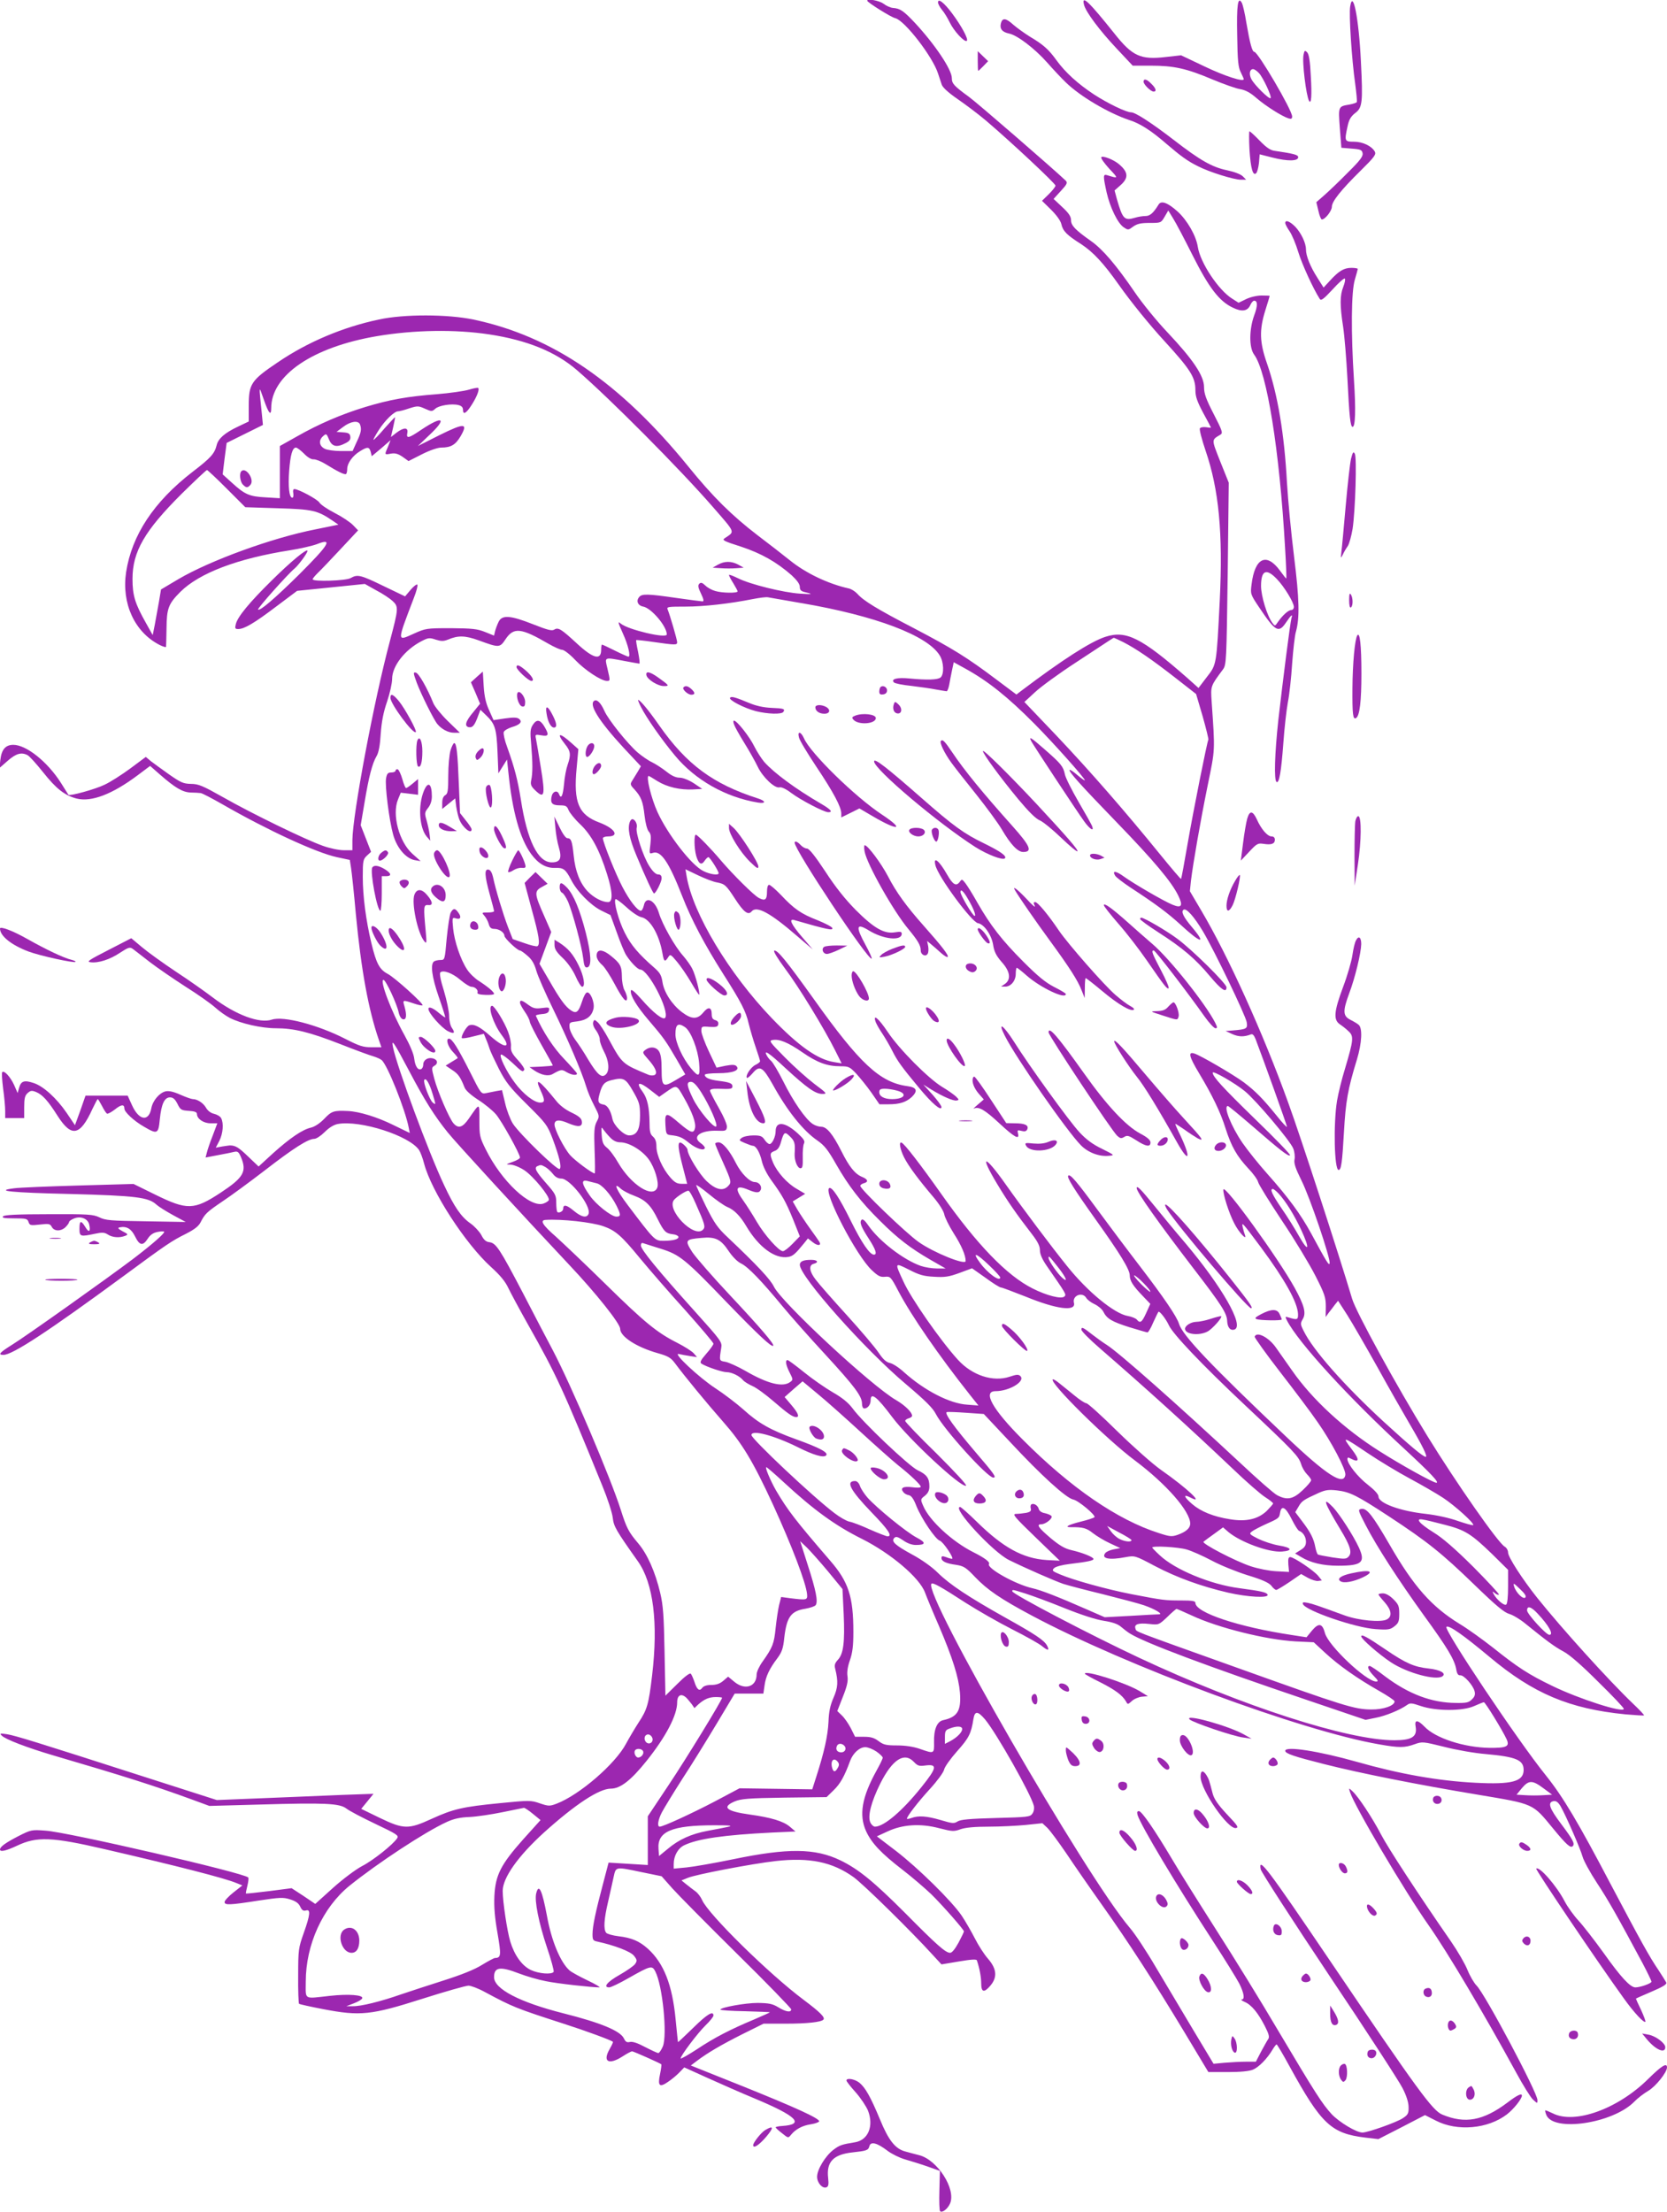 <?xml version="1.0" standalone="no"?>
<!DOCTYPE svg PUBLIC "-//W3C//DTD SVG 20010904//EN"
 "http://www.w3.org/TR/2001/REC-SVG-20010904/DTD/svg10.dtd">
<svg version="1.0" xmlns="http://www.w3.org/2000/svg"
 width="965pt" height="1280pt" viewBox="0 0 965 1280"
 preserveAspectRatio="xMidYMid meet">
<g transform="translate(0,1280) scale(0.1,-0.1)"
fill="#9c27b0" stroke="none">
<path d="M5020 12796 c0 -9 138 -96 162 -101 55 -13 217 -223 248 -320 7 -22
17 -52 22 -66 6 -16 40 -47 91 -82 45 -31 120 -87 166 -126 140 -119 401 -363
401 -375 0 -7 -18 -29 -39 -50 l-39 -38 53 -52 c31 -31 55 -64 59 -83 9 -40
31 -63 115 -116 70 -46 130 -111 217 -234 69 -98 181 -236 266 -328 148 -162
178 -208 178 -282 0 -38 10 -66 45 -132 25 -45 45 -84 45 -85 0 -2 -13 -1 -29
2 -16 2 -32 -1 -35 -7 -4 -6 11 -64 33 -129 77 -225 101 -475 82 -867 -19
-376 -18 -370 -75 -443 l-48 -63 -66 59 c-265 232 -353 276 -473 237 -84 -27
-248 -132 -485 -311 l-30 -23 -115 86 c-171 129 -254 180 -477 297 -216 112
-294 160 -329 200 -13 14 -35 28 -50 31 -117 26 -247 87 -341 163 -37 30 -121
95 -187 145 -150 115 -260 224 -400 397 -395 486 -788 755 -1245 851 -149 31
-401 32 -547 0 -208 -44 -412 -130 -584 -247 -156 -105 -169 -125 -169 -253
l0 -90 -63 -30 c-76 -36 -114 -69 -123 -108 -12 -48 -34 -73 -140 -154 -224
-173 -351 -366 -384 -580 -27 -181 49 -346 192 -420 21 -11 39 -16 39 -12 1 5
2 53 3 108 1 114 11 141 80 210 110 109 330 193 636 241 57 9 127 25 154 35
96 38 73 0 -103 -176 -139 -137 -227 -213 -237 -202 -6 5 172 205 211 237 23
19 75 90 75 102 0 18 -94 -59 -208 -172 -127 -125 -197 -209 -207 -252 -6 -24
-4 -28 14 -28 35 0 93 34 221 131 l120 90 196 20 196 20 66 -37 c37 -19 80
-48 95 -62 35 -33 34 -43 -16 -232 -93 -347 -216 -1005 -217 -1152 l0 -58 -49
0 c-28 0 -82 11 -123 26 -99 35 -408 185 -575 280 -119 67 -144 78 -188 78
-44 1 -59 8 -125 54 -41 29 -89 64 -106 77 l-30 25 -90 -67 c-49 -36 -116 -79
-149 -94 -53 -26 -202 -67 -209 -58 -1 2 -21 34 -44 70 -78 122 -200 219 -275
219 -45 0 -68 -27 -75 -87 l-5 -47 48 42 c48 42 79 51 115 32 10 -5 50 -49 89
-98 77 -97 126 -135 195 -153 86 -21 206 25 353 135 l72 54 57 -50 c88 -77
131 -102 177 -104 23 0 49 -2 58 -3 8 0 67 -31 130 -67 256 -147 539 -278 659
-304 l75 -16 7 -45 c4 -24 17 -145 28 -269 31 -325 73 -553 133 -727 l15 -43
-57 0 c-49 0 -71 7 -155 50 -157 80 -355 132 -422 110 -72 -24 -209 27 -342
128 -42 32 -138 100 -213 149 -75 50 -164 114 -197 142 l-62 52 -132 -68
c-113 -58 -129 -68 -104 -71 46 -6 113 16 171 55 49 32 57 34 74 22 10 -8 54
-41 97 -75 44 -34 138 -98 209 -144 72 -45 149 -100 172 -121 22 -20 60 -47
83 -59 64 -33 185 -60 266 -60 105 0 195 -22 372 -91 86 -34 173 -66 192 -71
19 -6 41 -15 49 -22 33 -26 137 -287 157 -391 l6 -31 -97 47 c-91 45 -195 77
-260 80 -83 4 -95 0 -138 -45 -26 -27 -56 -46 -77 -51 -49 -11 -121 -60 -219
-148 l-84 -77 -63 60 c-53 51 -71 62 -104 62 -3 0 -22 -3 -43 -6 l-38 -7 21
40 c21 43 26 101 10 131 -5 10 -24 21 -41 25 -19 4 -37 18 -47 36 -16 27 -50
49 -76 49 -8 0 -39 11 -71 25 -40 18 -67 24 -86 20 -36 -8 -75 -54 -83 -98
-15 -80 -72 -71 -112 18 l-25 55 -122 0 -122 0 -30 -86 -31 -85 -48 71 c-58
85 -135 155 -191 173 -54 18 -73 12 -84 -26 l-9 -32 -20 46 c-22 48 -58 87
-69 75 -4 -3 -1 -46 5 -95 7 -48 12 -107 12 -130 l0 -41 55 0 55 0 0 63 c0 51
4 68 20 82 17 15 24 16 49 6 38 -16 69 -51 125 -139 80 -125 130 -115 201 41
15 31 28 57 31 57 2 0 13 -18 24 -39 11 -22 24 -42 29 -45 5 -3 25 8 46 24 37
30 55 31 55 5 0 -20 56 -72 114 -105 77 -45 83 -42 91 43 9 89 27 127 59 127
18 0 29 -10 43 -37 17 -35 22 -38 66 -41 33 -2 47 -7 47 -18 0 -28 38 -54 79
-54 l39 0 -27 -72 c-16 -40 -31 -85 -34 -99 l-7 -27 73 14 c39 7 82 16 94 19
19 4 25 -1 38 -31 35 -83 15 -118 -117 -205 -155 -102 -194 -103 -381 -11
l-124 61 -319 -9 c-176 -5 -343 -12 -372 -16 -119 -15 -18 -25 324 -33 381
-10 454 -19 500 -62 12 -11 55 -38 95 -60 l74 -40 -230 4 c-203 3 -235 5 -270
23 -37 17 -62 19 -293 18 -180 0 -256 -4 -264 -12 -9 -9 5 -12 64 -12 69 0 77
-2 83 -21 7 -20 12 -21 65 -15 53 6 60 5 70 -14 14 -26 54 -26 80 0 11 11 20
24 20 29 0 5 13 14 28 20 38 16 79 0 88 -33 10 -42 -1 -52 -21 -18 -26 43 -35
40 -35 -8 0 -46 5 -47 90 -29 42 9 55 8 75 -5 26 -17 67 -20 100 -7 18 7 17
10 -15 26 -27 15 -31 20 -17 23 40 8 67 -8 89 -53 26 -53 45 -56 73 -13 14 22
31 34 55 39 19 4 37 5 40 2 7 -7 -67 -72 -180 -158 -147 -111 -624 -450 -701
-497 -72 -45 -83 -58 -49 -58 52 0 258 135 695 456 251 185 278 203 360 244
51 26 74 44 86 67 25 49 35 59 128 122 47 31 157 112 243 178 168 130 252 183
287 183 12 0 39 18 60 39 26 26 52 42 76 47 130 24 416 -68 471 -151 8 -12 21
-47 29 -78 42 -160 238 -463 388 -599 52 -47 82 -83 100 -122 15 -31 66 -126
115 -213 163 -289 201 -371 429 -931 30 -73 57 -156 60 -184 6 -51 17 -71 146
-253 89 -126 118 -355 82 -659 -20 -168 -28 -198 -80 -276 -23 -36 -55 -90
-71 -120 -62 -117 -269 -296 -402 -347 -40 -15 -46 -15 -97 2 -52 18 -60 18
-232 1 -214 -21 -268 -33 -395 -91 -133 -61 -161 -61 -300 6 l-107 52 36 44
35 43 -33 -1 c-19 0 -223 -8 -454 -18 l-420 -17 -415 133 c-634 204 -751 240
-800 248 -40 6 -43 5 -30 -8 21 -22 148 -70 293 -113 416 -122 587 -176 811
-258 l98 -36 292 8 c380 11 461 7 501 -23 16 -13 92 -53 168 -89 124 -59 137
-67 126 -83 -23 -36 -140 -129 -203 -161 -36 -19 -110 -74 -168 -126 l-103
-93 -68 46 -69 45 -131 -17 c-72 -9 -132 -15 -133 -14 -2 1 2 22 8 45 6 24 8
45 5 48 -26 27 -1051 264 -1174 271 -79 6 -84 5 -155 -31 -74 -38 -108 -62
-108 -78 0 -16 35 -8 99 22 114 54 200 51 506 -20 428 -99 696 -168 763 -196
l35 -14 -52 -41 c-28 -22 -51 -47 -51 -55 0 -19 29 -18 195 8 126 19 145 20
185 7 32 -10 49 -22 58 -42 10 -21 18 -26 33 -22 28 9 25 -25 -13 -131 -30
-85 -32 -96 -32 -246 -1 -86 2 -159 5 -163 4 -3 67 -17 140 -31 214 -41 276
-35 574 60 132 42 252 76 267 76 14 0 57 -16 95 -37 162 -87 180 -94 458 -184
116 -37 275 -95 283 -104 2 -2 -7 -21 -19 -42 -42 -73 -6 -94 74 -43 26 17 51
30 56 30 8 0 163 -69 169 -75 2 -2 -1 -27 -7 -56 -15 -69 -4 -81 47 -45 21 14
51 39 66 55 l27 28 137 -62 c75 -34 198 -88 273 -119 241 -101 290 -149 157
-158 -21 -1 -38 -5 -38 -8 0 -3 16 -18 37 -34 36 -29 36 -29 52 -9 27 33 67
54 116 61 25 4 46 12 47 17 1 17 -139 81 -448 205 l-295 118 33 25 c63 48 144
95 265 156 l123 61 132 0 c118 0 201 9 214 23 13 12 -18 43 -114 115 -201 150
-554 497 -588 578 -8 18 -25 41 -40 51 -14 10 -37 28 -52 40 l-27 22 37 15
c45 19 368 81 508 97 196 22 328 -5 451 -93 57 -41 335 -314 462 -454 l47 -51
101 17 c71 12 102 14 104 6 16 -47 25 -98 25 -133 0 -52 17 -56 54 -12 40 48
36 96 -14 154 -23 26 -57 79 -77 119 -20 39 -54 98 -76 131 -57 84 -252 276
-381 375 l-110 84 61 28 c87 41 191 48 300 19 75 -19 85 -20 123 -6 29 10 82
15 164 15 66 0 163 5 215 10 l95 10 29 -27 c16 -16 65 -82 110 -148 44 -66
136 -199 205 -296 152 -214 298 -439 480 -741 l137 -228 113 0 c72 0 124 5
145 14 34 14 82 63 113 115 10 17 21 31 24 31 3 0 37 -57 75 -127 184 -335
241 -388 437 -412 l77 -9 135 69 135 70 63 -32 c124 -64 301 -48 411 36 39 30
87 90 87 109 0 15 -27 3 -83 -40 -141 -106 -246 -125 -378 -70 -56 23 -139
136 -647 886 -367 542 -419 610 -404 533 3 -15 181 -291 396 -613 216 -322
407 -616 425 -653 22 -42 35 -83 35 -109 1 -36 -3 -45 -32 -64 -34 -24 -204
-84 -235 -84 -35 0 -133 59 -178 106 -55 60 -93 119 -313 489 -94 160 -255
421 -357 580 -102 160 -216 342 -253 405 -104 175 -177 280 -193 280 -10 0
-12 -6 -8 -22 17 -58 226 -407 435 -728 71 -109 140 -221 154 -248 28 -56 33
-92 14 -92 -7 -1 1 -7 17 -14 40 -17 78 -64 117 -140 24 -47 28 -64 19 -76 -6
-8 -24 -41 -41 -72 l-30 -58 -58 0 c-31 0 -86 -3 -122 -6 l-65 -6 -116 193
c-64 107 -162 271 -217 364 -55 94 -123 197 -152 230 -256 300 -1200 1938
-1148 1991 9 8 55 -18 197 -110 69 -44 191 -114 270 -154 79 -40 158 -84 174
-98 33 -27 44 -26 28 4 -16 30 -66 64 -242 162 -214 120 -321 191 -390 259
-33 33 -93 76 -149 106 -99 54 -123 76 -103 96 10 10 21 6 51 -14 23 -17 51
-27 73 -27 60 0 61 14 5 43 -59 31 -232 172 -285 232 -18 21 -38 51 -43 67 -6
17 -17 28 -28 28 -56 0 -29 -52 95 -181 98 -101 123 -139 93 -139 -7 0 -53 18
-101 39 -48 22 -102 43 -120 46 -18 4 -56 26 -86 49 -126 95 -481 430 -481
452 0 33 131 -2 270 -71 88 -44 147 -62 162 -47 16 16 -36 44 -172 93 -150 54
-219 93 -308 174 -41 36 -112 90 -158 120 -96 62 -255 211 -214 200 14 -3 43
-9 65 -12 l40 -6 -20 23 c-11 12 -54 39 -95 60 -117 59 -189 118 -415 340
-115 113 -245 236 -287 274 -77 67 -94 95 -60 97 92 6 268 -13 336 -37 70 -25
104 -55 210 -184 57 -69 176 -206 265 -304 88 -99 161 -185 161 -191 0 -7 -19
-33 -42 -59 -33 -38 -38 -50 -27 -57 28 -18 120 -49 145 -49 30 0 75 -22 95
-46 7 -9 32 -24 54 -34 22 -9 77 -49 122 -88 82 -71 112 -92 132 -92 21 0 11
24 -28 70 l-39 46 52 46 52 45 89 -74 c50 -41 161 -140 247 -219 86 -79 183
-165 215 -191 76 -60 133 -115 133 -126 0 -6 -21 -7 -49 -3 -53 7 -72 -4 -51
-29 6 -8 20 -15 31 -17 14 -2 28 -21 44 -63 30 -74 110 -192 135 -200 20 -6
86 -105 71 -105 -6 0 -21 4 -35 10 -21 7 -26 6 -26 -5 0 -19 25 -32 85 -40 44
-7 57 -15 110 -71 71 -74 147 -126 327 -222 549 -293 1561 -668 2013 -746 114
-20 146 -20 204 1 45 16 49 15 171 -15 69 -18 178 -37 242 -42 175 -16 218
-34 218 -92 0 -67 -69 -85 -279 -74 -216 11 -440 51 -686 121 -219 62 -415 93
-415 64 0 -16 51 -33 225 -77 209 -53 541 -119 890 -177 328 -55 315 -49 435
-195 78 -95 101 -115 114 -103 14 14 2 37 -64 125 -72 95 -84 130 -45 136 14
2 26 -8 39 -30 32 -56 115 -247 127 -291 6 -23 43 -91 83 -152 66 -100 118
-192 265 -466 28 -53 51 -101 51 -106 0 -10 -65 -33 -93 -33 -30 0 -85 60
-183 198 -54 75 -120 160 -147 189 -26 28 -63 79 -80 112 -47 90 -147 204
-164 188 -5 -6 354 -539 508 -752 58 -81 115 -142 124 -134 2 3 -9 33 -25 68
-17 35 -30 64 -30 66 0 1 41 19 90 40 63 27 89 42 86 52 -3 7 -23 39 -44 71
-54 79 -105 172 -277 497 -189 360 -276 506 -375 630 -164 203 -593 845 -577
861 13 13 99 -48 250 -174 253 -212 462 -300 786 -332 57 -5 106 -8 108 -6 2
2 -26 32 -63 67 -143 137 -410 432 -556 614 -85 107 -168 235 -168 261 0 13
-9 28 -19 34 -37 19 -283 372 -448 640 -179 291 -414 719 -436 795 -74 248
-299 941 -370 1135 -147 407 -349 851 -503 1111 l-66 112 6 59 c12 99 54 342
97 553 44 215 43 194 23 485 -6 91 -7 89 66 187 19 27 20 46 27 554 l6 526
-49 122 c-52 132 -52 124 1 156 15 9 11 22 -39 119 -45 87 -56 119 -56 156 0
65 -63 159 -211 316 -63 66 -147 170 -188 230 -110 161 -187 251 -255 299 -92
65 -116 90 -116 121 0 21 -13 41 -51 76 l-50 47 42 46 c36 39 40 48 28 60 -75
71 -509 447 -558 483 -89 65 -101 78 -101 110 0 49 -97 194 -214 320 -65 69
-85 83 -126 86 -15 1 -39 12 -55 24 -23 18 -95 32 -95 18z m-2188 -1931 c218
-33 384 -100 508 -207 188 -162 595 -571 788 -793 132 -152 127 -139 68 -179
-18 -11 -8 -17 93 -49 118 -39 206 -89 294 -166 31 -29 47 -51 47 -67 0 -18 7
-25 28 -30 53 -12 46 -14 -28 -9 -95 6 -289 54 -358 89 -29 14 -52 23 -52 19
0 -5 11 -26 25 -48 13 -22 25 -43 25 -47 0 -11 -89 -10 -129 2 -19 5 -45 19
-58 32 -18 17 -26 19 -35 10 -9 -9 -7 -22 10 -57 15 -31 18 -45 9 -45 -6 0
-75 9 -152 20 -166 24 -199 25 -215 5 -19 -22 -8 -49 23 -55 47 -8 137 -114
137 -161 0 -26 -223 27 -266 62 -19 16 -18 10 12 -57 30 -65 46 -134 32 -134
-4 0 -40 16 -78 35 -38 19 -72 35 -75 35 -3 0 -5 -14 -5 -30 0 -63 -46 -51
-141 37 -90 83 -107 94 -130 80 -14 -9 -38 -3 -124 31 -129 51 -178 55 -198
15 -8 -16 -17 -40 -21 -55 l-6 -26 -52 21 c-45 18 -74 21 -198 22 -142 0 -146
-1 -215 -32 -98 -44 -98 -52 0 205 16 40 25 76 21 79 -4 4 -22 -10 -39 -30
l-32 -38 -125 60 c-132 64 -150 69 -190 46 -27 -16 -220 -22 -220 -7 0 5 14
21 31 38 17 16 76 78 131 137 l101 108 -29 30 c-16 17 -64 49 -107 71 -43 22
-82 49 -88 60 -10 18 -121 78 -145 78 -7 0 -9 -10 -6 -25 2 -14 0 -25 -6 -25
-18 0 -25 66 -18 156 7 92 19 134 39 134 7 0 28 -16 47 -35 20 -21 42 -34 55
-33 12 1 43 -11 69 -27 73 -45 110 -63 119 -58 4 2 7 16 7 30 0 32 31 76 74
102 43 27 54 26 62 -4 l6 -25 55 46 54 47 -15 -38 c-21 -48 -21 -47 17 -40 24
4 40 0 67 -18 l35 -25 77 39 c45 23 92 39 112 39 56 0 83 16 112 65 45 78 24
79 -122 7 l-125 -63 65 62 c106 99 82 117 -44 33 -75 -51 -89 -54 -82 -19 6
33 -20 33 -63 1 l-32 -25 13 57 c7 31 12 57 11 58 -1 1 -29 -29 -62 -66 -32
-38 -61 -67 -63 -65 -2 2 12 27 31 57 36 56 89 108 112 108 7 0 36 7 64 17 48
15 53 15 91 -2 38 -17 41 -17 60 0 21 19 95 31 134 21 17 -4 26 -13 26 -26 0
-33 19 -23 51 28 30 47 46 89 37 97 -3 3 -27 -2 -54 -10 -27 -8 -110 -20 -184
-26 -170 -13 -273 -31 -415 -74 -138 -42 -269 -98 -397 -171 l-98 -55 0 -151
0 -151 -82 5 c-95 5 -120 16 -196 85 l-53 48 11 91 12 91 105 52 105 52 -6 62
c-18 175 -19 171 11 85 28 -81 43 -98 43 -50 0 191 240 354 613 417 214 36
451 40 649 10z m-748 -521 c10 -27 7 -47 -19 -101 l-24 -53 -68 0 c-37 0 -79
6 -93 13 -32 16 -37 48 -11 72 20 18 21 17 36 -19 17 -41 45 -47 96 -20 22 11
29 21 27 37 -2 18 -11 23 -41 25 l-39 3 39 29 c42 32 87 39 97 14z m-772 -371
l108 -108 188 -6 c200 -6 229 -12 316 -71 l35 -24 -132 -27 c-251 -49 -610
-180 -794 -288 l-101 -60 -12 -72 c-7 -40 -18 -99 -24 -132 l-12 -60 -38 68
c-65 115 -79 162 -79 257 0 158 70 279 285 493 76 75 142 137 146 137 4 0 55
-48 114 -107z m3328 -663 c427 -73 730 -187 800 -303 24 -38 26 -109 5 -127
-16 -14 -77 -16 -181 -6 -70 7 -109 -3 -89 -23 6 -6 51 -15 101 -20 49 -6 114
-15 143 -21 30 -5 57 -10 61 -10 4 0 11 17 15 38 3 20 11 58 16 83 l10 47 69
-38 c130 -72 243 -162 398 -318 114 -115 292 -315 292 -327 0 -4 -19 10 -42
29 -23 20 -44 34 -46 31 -8 -8 60 -84 272 -303 216 -223 319 -346 357 -425 29
-59 19 -74 -34 -52 -51 21 -223 121 -280 162 -48 35 -71 37 -51 5 6 -9 46 -40
90 -69 147 -96 212 -145 286 -212 119 -110 155 -119 69 -17 -51 60 -66 92 -49
102 16 10 61 -41 112 -126 68 -115 246 -485 253 -525 6 -38 0 -41 -82 -48
l-40 -3 39 -18 c36 -16 67 -17 106 -2 11 5 19 -4 28 -26 43 -112 182 -499 182
-508 0 -6 -28 24 -62 67 -78 96 -120 139 -189 191 -60 44 -251 156 -286 166
-37 12 -29 -19 28 -114 76 -126 125 -227 154 -321 34 -105 65 -159 130 -229
29 -30 55 -66 58 -80 3 -14 66 -115 139 -225 74 -110 160 -253 193 -318 54
-106 60 -125 60 -179 l-1 -59 18 25 c10 13 27 34 36 47 l18 22 54 -84 c29 -46
107 -181 173 -299 65 -118 151 -268 189 -333 73 -124 104 -187 91 -187 -16 1
-91 64 -245 205 -229 211 -408 414 -461 523 -20 39 -20 44 -5 70 20 34 8 79
-47 179 -93 169 -406 602 -413 570 -4 -22 31 -135 63 -196 24 -49 75 -104 62
-68 -4 11 -10 31 -13 45 -7 34 -5 32 107 -118 136 -184 210 -315 213 -383 1
-34 -4 -36 -53 -21 -22 7 -23 6 -11 -17 66 -128 356 -445 683 -746 148 -137
201 -193 182 -193 -18 0 -201 101 -330 183 -203 128 -389 299 -505 466 -36 51
-78 111 -93 132 -42 61 -113 97 -124 64 -1 -5 65 -98 148 -205 83 -107 181
-237 217 -290 80 -114 164 -274 160 -304 -9 -66 -108 -2 -343 221 -438 415
-600 586 -620 653 -12 41 -90 155 -224 330 -70 91 -181 239 -248 330 -122 166
-158 208 -169 197 -10 -9 32 -76 158 -253 141 -197 198 -290 198 -324 0 -31
18 -60 76 -120 l43 -45 -24 -53 c-25 -55 -35 -61 -54 -38 -7 8 -30 17 -52 21
-78 13 -234 141 -352 289 -89 110 -257 334 -354 471 -125 177 -156 179 -50 3
62 -103 113 -176 202 -291 33 -43 45 -68 45 -92 0 -22 13 -52 40 -91 112 -162
114 -164 102 -176 -17 -17 -103 5 -184 46 -150 75 -323 255 -529 547 -118 167
-214 292 -230 297 -17 7 -9 -38 15 -86 26 -51 85 -130 171 -231 32 -38 57 -78
61 -97 3 -18 28 -68 55 -111 45 -70 69 -127 69 -160 0 -26 -184 48 -272 110
-73 51 -338 306 -338 325 0 5 9 12 20 15 29 7 25 23 -10 37 -41 17 -74 58
-120 150 -49 97 -84 140 -116 140 -14 0 -36 7 -49 16 -41 26 -114 132 -170
245 -29 58 -61 111 -70 119 -9 7 -21 22 -26 32 -21 38 13 16 108 -73 124 -114
173 -149 213 -149 30 0 28 3 -47 59 -43 33 -120 102 -171 154 -88 89 -92 95
-69 99 38 7 89 -14 173 -72 85 -59 143 -80 219 -80 47 0 54 -3 91 -42 22 -24
62 -73 88 -110 l47 -68 54 0 c62 0 100 12 133 42 37 36 29 56 -25 63 -158 21
-275 129 -540 501 -160 223 -213 289 -231 283 -7 -2 19 -45 62 -103 78 -103
228 -349 291 -475 l37 -74 -43 7 c-96 15 -206 93 -361 254 -249 260 -456 604
-493 820 l-7 42 73 -35 c40 -19 89 -38 109 -41 46 -9 53 -15 105 -95 50 -77
76 -97 96 -73 29 35 108 -8 264 -143 l90 -77 -62 72 c-63 73 -79 108 -45 98
194 -56 226 -62 220 -46 -2 7 -41 27 -85 45 -96 37 -137 66 -213 147 -31 32
-61 58 -68 58 -7 0 -12 -15 -12 -39 0 -48 -11 -56 -47 -37 -28 14 -148 133
-219 216 -58 69 -137 150 -146 150 -11 0 -10 -78 2 -122 14 -47 30 -57 48 -30
8 12 18 22 23 22 8 0 59 -80 59 -93 0 -14 -52 -6 -89 13 -69 34 -206 212 -265
341 -36 79 -68 209 -51 209 2 0 25 -13 51 -30 55 -34 131 -52 206 -48 l53 3
-49 33 c-30 19 -63 32 -82 32 -22 0 -46 11 -76 35 -24 19 -61 43 -83 54 -22
10 -59 36 -83 56 -59 51 -171 191 -193 241 -21 47 -43 69 -59 59 -33 -21 26
-116 168 -270 l102 -109 -18 -31 c-10 -16 -25 -40 -32 -52 -13 -20 -12 -25 12
-50 39 -43 50 -70 59 -151 5 -44 15 -82 24 -93 13 -14 15 -29 10 -74 -7 -56
-7 -57 15 -50 46 15 93 -55 169 -250 54 -138 128 -278 239 -453 102 -160 130
-214 146 -285 9 -36 27 -98 41 -138 14 -40 25 -76 25 -80 0 -4 -12 -14 -27
-21 -27 -13 -60 -64 -49 -75 3 -3 17 9 32 26 41 49 59 39 117 -64 83 -151 175
-267 258 -324 43 -30 62 -55 111 -141 70 -122 140 -214 253 -325 101 -101 176
-158 290 -224 l89 -51 -51 0 c-28 0 -70 7 -93 15 -100 35 -240 143 -302 232
-20 30 -34 41 -40 35 -14 -14 -4 -40 42 -111 40 -62 49 -91 29 -91 -24 0 -70
67 -133 194 -66 134 -110 201 -126 191 -35 -22 159 -395 248 -476 35 -33 49
-40 75 -37 31 3 34 0 78 -84 75 -142 233 -371 412 -597 l51 -64 -65 5 c-101 6
-248 82 -366 188 -28 26 -65 50 -81 53 -22 5 -40 21 -66 60 -20 30 -103 128
-184 217 -81 89 -162 181 -179 204 -38 48 -43 85 -13 93 32 8 23 23 -14 23
-46 0 -66 -9 -66 -29 0 -67 377 -491 615 -691 112 -95 155 -137 173 -173 45
-87 298 -367 332 -367 20 0 8 18 -101 145 -127 149 -184 228 -168 234 6 2 57
0 113 -4 l101 -7 155 -165 c177 -190 322 -322 363 -330 30 -6 130 -90 123
-102 -3 -4 -39 -16 -80 -26 -72 -18 -97 -32 -58 -32 70 1 92 -5 128 -34 22
-17 66 -44 99 -59 l60 -28 -37 -7 c-21 -4 -42 -13 -49 -21 -27 -33 22 -43 119
-24 51 9 53 9 166 -51 129 -68 271 -119 426 -155 115 -26 234 -32 228 -12 -5
14 -35 21 -163 38 -165 21 -374 107 -462 191 -24 22 -43 42 -43 44 0 12 152 3
199 -11 29 -8 94 -37 145 -64 50 -27 144 -65 208 -85 86 -26 122 -43 137 -60
10 -14 23 -25 29 -25 5 0 40 21 77 46 l67 46 39 -22 c22 -12 49 -20 60 -18
l21 3 -21 26 c-24 30 -141 109 -162 109 -11 0 -13 -11 -11 -43 l4 -43 -74 4
c-41 2 -106 15 -148 29 -88 29 -286 132 -273 142 4 4 32 24 61 45 l52 38 31
-27 c71 -59 234 -119 310 -113 65 5 57 23 -17 35 -36 6 -90 24 -121 39 -51 26
-53 29 -36 42 10 8 43 25 73 39 83 37 85 38 90 69 8 47 32 34 67 -36 18 -36
37 -66 43 -68 23 -8 40 -35 40 -63 0 -22 -8 -34 -31 -48 l-32 -20 34 -20 c55
-34 127 -51 215 -51 138 0 160 19 120 106 -32 69 -110 190 -149 232 -66 68
-52 28 41 -126 59 -97 71 -137 48 -160 -13 -14 -25 -14 -92 -4 -42 7 -80 14
-85 17 -4 3 -11 22 -15 43 -9 49 -28 86 -76 149 l-40 53 19 32 c19 33 28 39
116 79 40 18 59 20 105 15 77 -9 115 -28 303 -151 221 -145 305 -212 496 -397
124 -120 171 -159 200 -167 21 -6 63 -31 93 -56 125 -101 168 -133 220 -161
36 -19 105 -79 202 -176 82 -80 148 -150 148 -156 0 -26 -259 57 -415 133
-135 65 -201 108 -341 220 -60 47 -147 110 -194 138 -163 100 -266 216 -406
459 -98 169 -131 211 -162 207 -22 -4 -22 -6 23 -93 65 -126 189 -317 338
-524 136 -187 177 -255 187 -312 4 -25 11 -35 23 -34 21 2 74 -57 83 -92 5
-19 1 -32 -15 -47 -18 -19 -33 -22 -94 -21 -139 1 -272 51 -408 153 -44 34
-84 61 -90 61 -18 0 -8 -25 23 -57 26 -27 29 -33 14 -33 -57 0 -277 208 -296
280 -15 57 -36 61 -75 15 l-32 -39 -84 13 c-312 47 -559 130 -559 186 0 11
-18 14 -84 14 -92 0 -102 1 -289 37 -143 28 -337 82 -411 114 -45 19 -48 22
-34 36 9 9 47 19 89 24 108 13 139 20 139 29 0 11 -65 37 -127 51 -39 9 -68
26 -119 68 -73 62 -87 82 -56 82 25 0 67 34 59 47 -4 6 -21 13 -38 17 -19 3
-33 13 -36 25 -5 20 -29 35 -43 26 -4 -3 -6 -13 -3 -24 4 -14 -3 -20 -27 -25
-18 -3 -44 -6 -59 -6 -23 -1 -8 -18 114 -136 l140 -135 -76 4 c-138 9 -252 72
-403 220 -49 48 -93 87 -98 87 -51 0 189 -261 283 -307 97 -48 267 -122 314
-138 28 -9 131 -36 230 -60 99 -25 206 -53 238 -64 63 -22 111 -51 87 -52 -8
0 -82 -4 -165 -9 l-150 -8 -110 48 c-157 69 -259 109 -309 120 -95 21 -266
116 -251 140 7 11 -24 35 -90 68 -122 61 -256 184 -291 269 -16 37 -16 38 10
58 18 15 26 30 26 54 0 47 -15 69 -67 93 -51 24 -320 279 -378 359 -25 33 -59
61 -115 93 -43 25 -118 77 -166 116 -47 38 -90 70 -95 70 -15 0 -10 -29 12
-72 20 -40 21 -42 3 -55 -43 -32 -130 -10 -258 64 -45 26 -97 49 -116 53 -37
6 -37 5 -25 80 6 34 0 42 -151 210 -217 241 -314 360 -314 383 0 13 5 17 15
13 8 -3 54 -17 101 -32 109 -34 141 -60 384 -313 181 -187 257 -258 266 -248
8 8 -71 101 -251 293 -98 104 -195 216 -217 248 -45 70 -42 75 53 83 80 8 112
-8 157 -76 23 -34 51 -62 72 -72 40 -19 118 -100 241 -249 48 -58 157 -181
244 -275 172 -187 215 -244 215 -287 0 -16 5 -28 13 -28 20 0 37 22 37 47 0
50 36 22 125 -97 97 -129 397 -408 427 -397 8 3 -63 79 -169 185 -101 98 -183
184 -183 190 0 5 9 12 20 15 11 3 20 9 20 15 0 20 -42 61 -92 90 -144 83 -664
566 -708 657 -21 43 -97 124 -267 285 -59 55 -78 83 -126 179 -31 63 -57 119
-57 123 0 5 33 -18 73 -51 40 -33 88 -67 107 -75 40 -16 76 -53 110 -111 73
-123 168 -192 244 -178 26 5 40 17 89 77 l24 30 28 -22 c27 -22 51 -21 39 1
-4 7 -28 41 -54 77 -26 36 -59 86 -74 111 l-27 47 36 22 36 22 -49 29 c-55 31
-113 96 -137 152 -20 49 -19 56 9 67 18 6 29 22 37 52 17 59 22 62 52 32 27
-26 31 -40 27 -99 -2 -41 16 -85 34 -85 12 0 14 14 13 63 -1 34 2 70 7 80 7
14 -1 26 -33 56 -75 70 -131 76 -131 15 0 -31 -20 -74 -35 -74 -7 0 -20 11
-29 25 -14 21 -24 25 -64 25 -27 0 -57 -6 -68 -14 -18 -14 -17 -15 18 -30 21
-9 41 -16 46 -16 18 0 40 -37 52 -88 7 -32 29 -75 54 -110 64 -88 84 -123 127
-228 l39 -98 -42 -43 c-23 -24 -48 -43 -56 -43 -23 0 -106 93 -151 170 -24 41
-59 96 -77 121 -54 74 -44 95 29 64 46 -19 63 -19 71 1 8 21 -11 44 -34 44
-30 0 -79 49 -110 110 -37 73 -76 120 -101 120 -10 0 -19 -4 -19 -8 0 -4 20
-52 45 -107 50 -112 51 -117 29 -139 -29 -30 -71 -20 -123 29 -42 40 -111 152
-111 182 0 6 -9 18 -20 28 -39 35 -41 5 -11 -113 l29 -112 -33 0 c-25 0 -40 8
-65 37 -44 50 -80 130 -80 178 0 28 -6 46 -20 58 -16 14 -20 29 -20 84 -1 85
-13 138 -39 174 -44 59 -22 64 46 10 l49 -38 34 24 c69 48 65 49 109 -28 48
-84 72 -149 64 -178 -8 -32 -25 -26 -90 29 -76 66 -85 65 -81 -7 3 -53 5 -58
28 -61 52 -6 68 -12 111 -47 41 -33 89 -47 89 -26 0 5 -11 18 -26 28 -50 37 3
74 101 70 45 -2 50 0 53 21 2 13 -17 58 -47 111 -28 49 -51 94 -51 100 0 8 16
12 48 11 73 -3 82 -1 82 14 0 17 -16 24 -82 32 -52 7 -78 18 -78 35 0 5 35 9
78 9 84 0 128 17 105 41 -9 9 -25 9 -64 2 l-51 -11 -44 93 c-24 51 -44 105
-44 119 0 27 2 28 47 24 39 -2 48 0 51 15 2 12 -4 20 -17 24 -15 4 -21 13 -21
34 0 42 -20 46 -49 10 -34 -41 -67 -40 -123 2 -58 44 -104 115 -113 174 -6 39
-14 54 -47 83 -91 79 -136 132 -171 202 -36 70 -66 182 -54 195 4 3 32 -18 63
-46 31 -29 70 -55 86 -58 52 -10 104 -101 123 -210 8 -48 14 -52 33 -22 12 19
14 18 51 -26 21 -25 58 -79 82 -120 24 -41 45 -73 46 -71 7 7 -21 114 -39 149
-10 21 -35 55 -54 77 -47 52 -121 183 -140 248 -22 73 -76 100 -87 42 -4 -16
-11 -30 -17 -30 -20 0 -66 59 -107 138 -38 72 -113 258 -113 282 0 5 13 10 29
10 69 0 41 46 -48 80 -122 45 -152 116 -133 315 l10 110 -37 33 c-72 65 -94
64 -41 -3 34 -42 36 -62 16 -120 -8 -22 -18 -73 -21 -113 -7 -70 -17 -88 -29
-57 -9 24 -35 17 -42 -10 -10 -41 1 -55 46 -55 35 0 42 -4 51 -27 6 -15 36
-53 68 -83 64 -61 111 -147 155 -288 33 -104 35 -162 6 -162 -34 0 -83 26
-117 61 -46 48 -73 118 -82 208 -9 86 -15 101 -37 101 -9 0 -28 27 -45 63
l-30 62 6 -65 c3 -36 12 -87 20 -113 19 -64 8 -87 -41 -87 -80 0 -142 125
-179 364 -18 112 -35 180 -79 303 -15 39 -23 78 -20 87 3 9 24 21 45 28 49 14
65 31 44 48 -11 9 -31 10 -81 3 l-67 -10 -25 56 c-19 41 -28 79 -32 141 l-5
84 -35 -31 -34 -31 27 -62 26 -62 -38 -47 c-47 -55 -55 -85 -25 -89 21 -3 33
13 54 72 l11 29 30 -29 c55 -52 63 -78 69 -214 l5 -125 25 40 25 40 8 -75 c23
-227 67 -383 132 -472 41 -56 86 -82 139 -80 47 2 60 -8 91 -67 34 -68 113
-148 174 -179 l55 -27 37 -102 c20 -57 44 -115 54 -130 26 -41 67 -83 81 -83
47 0 170 -238 145 -279 -11 -17 -69 28 -136 105 -41 46 -61 63 -63 52 -5 -27
33 -90 105 -174 84 -98 99 -119 161 -226 l49 -85 -54 -32 c-75 -45 -83 -40
-83 61 0 59 -5 90 -16 106 -17 25 -50 28 -78 7 -18 -14 -18 -16 13 -51 45 -50
59 -83 41 -94 -7 -4 -23 -4 -34 0 -154 64 -153 62 -231 205 -24 45 -53 89 -64
99 -19 17 -21 18 -27 2 -4 -11 2 -30 17 -49 12 -17 22 -41 21 -52 -1 -11 10
-41 23 -67 30 -55 35 -112 13 -134 -24 -25 -49 -4 -102 83 -25 43 -60 96 -77
118 -16 22 -31 54 -32 70 -2 29 0 30 45 35 55 7 85 31 94 75 7 37 -20 99 -39
92 -7 -2 -19 -24 -27 -50 -21 -64 -33 -74 -64 -54 -33 22 -64 64 -128 176
l-55 94 34 92 34 92 -39 89 c-61 137 -61 148 -9 175 l27 15 -35 34 -35 34 -32
-31 -31 -32 41 -153 c43 -155 50 -202 33 -213 -6 -3 -40 5 -76 18 l-67 23 -27
69 c-28 73 -73 221 -87 290 -6 26 -15 41 -26 43 -25 5 -23 -34 7 -143 14 -50
25 -93 25 -97 0 -5 -16 -8 -37 -8 -35 0 -35 -1 -19 -19 9 -10 21 -32 25 -47 6
-22 14 -29 33 -29 28 0 58 -21 58 -40 0 -14 75 -85 90 -85 5 0 25 -14 44 -31
25 -21 40 -47 51 -87 9 -31 52 -129 95 -217 85 -174 169 -370 193 -451 8 -28
29 -78 47 -112 31 -60 31 -61 14 -93 -14 -27 -16 -54 -12 -166 3 -73 3 -133 1
-133 -15 0 -114 74 -142 105 -36 41 -91 149 -91 178 0 28 27 31 81 7 58 -24
82 -21 77 12 -2 17 -19 31 -59 50 -35 16 -70 43 -90 69 -98 121 -127 140 -89
58 26 -57 25 -69 -3 -69 -35 0 -100 51 -147 115 -50 67 -94 159 -79 163 5 2
34 -19 64 -47 57 -54 61 -56 70 -41 3 5 -13 30 -37 56 -34 37 -42 52 -40 79 2
18 -6 56 -17 85 -22 58 -79 150 -92 150 -28 0 7 -105 55 -169 59 -78 20 -81
-65 -6 -62 55 -96 72 -123 62 -17 -7 -50 -66 -42 -74 3 -3 33 1 66 10 l61 15
13 -32 c8 -18 17 -44 21 -57 4 -13 28 -64 53 -114 40 -77 62 -106 162 -205
111 -110 118 -119 149 -199 39 -105 53 -163 41 -175 -12 -12 -231 201 -271
262 -15 24 -36 78 -45 119 l-18 75 -31 -5 c-16 -3 -43 -9 -60 -12 -30 -6 -30
-6 -97 128 -68 134 -101 187 -119 187 -20 0 -7 -46 23 -77 17 -18 30 -34 27
-36 -2 -2 -19 -12 -37 -23 l-32 -20 37 -25 c36 -23 48 -41 72 -101 6 -17 36
-44 79 -72 38 -24 84 -62 103 -84 34 -40 139 -229 139 -250 0 -6 -19 -17 -42
-25 -42 -15 -42 -15 -12 -16 18 -1 53 -15 80 -33 51 -34 148 -152 141 -172 -2
-6 -16 -15 -30 -20 -77 -28 -244 129 -335 313 -35 70 -37 81 -37 168 0 105 4
104 -62 9 -35 -50 -59 -58 -87 -27 -24 26 -92 183 -112 259 -16 60 -16 65 -1
74 25 13 21 37 -8 44 -29 7 -55 -10 -55 -37 0 -10 -5 -21 -10 -24 -19 -12 -37
14 -42 59 -3 28 -25 79 -57 137 -77 138 -145 319 -121 319 13 0 78 -139 88
-189 5 -22 15 -37 25 -39 20 -4 23 24 8 76 -11 37 -10 37 53 16 26 -9 49 -14
52 -11 8 8 -161 161 -202 182 -47 25 -66 60 -94 177 -32 134 -50 273 -50 384
0 93 2 102 24 123 l24 22 -30 77 -30 77 22 130 c25 151 45 228 70 270 12 20
20 62 24 130 5 70 16 126 37 186 16 48 29 106 29 131 0 74 74 169 172 219 37
19 45 20 80 8 33 -10 45 -10 71 0 59 25 99 24 177 -4 120 -44 123 -44 157 7
47 70 90 65 248 -27 33 -19 69 -35 79 -35 11 0 45 -26 75 -58 56 -59 151 -122
184 -122 20 0 20 0 3 73 -16 67 -21 65 101 42 43 -8 81 -15 84 -15 4 0 0 30
-7 67 -8 36 -13 67 -11 69 1 2 48 -3 102 -11 126 -18 135 -18 135 -1 0 14 -42
158 -55 189 -7 16 2 17 104 17 106 0 255 17 391 44 36 7 74 12 85 10 11 -2 99
-17 195 -34z m1863 -226 c76 -39 166 -101 302 -207 l119 -93 38 -129 c20 -71
35 -132 33 -135 -7 -11 -87 -411 -120 -602 -19 -110 -36 -202 -38 -204 -2 -2
-57 63 -123 144 -199 245 -401 477 -597 684 l-187 196 62 57 c33 31 140 109
237 172 216 142 215 142 219 142 1 1 26 -11 55 -25z m-2537 -2228 c34 -24 74
-128 81 -206 7 -82 -1 -87 -47 -32 -48 58 -90 149 -90 197 0 58 15 69 56 41z
m-1596 -256 c88 -167 146 -259 222 -353 48 -60 436 -482 704 -767 154 -163
294 -339 294 -369 0 -45 94 -106 217 -141 61 -17 77 -27 100 -58 58 -78 184
-231 279 -339 111 -126 172 -227 289 -480 108 -236 191 -452 197 -518 3 -34
-1 -35 -98 -23 l-52 7 -12 -47 c-6 -26 -15 -86 -20 -133 -9 -90 -17 -111 -75
-193 -19 -26 -35 -60 -35 -75 0 -72 -68 -94 -130 -42 l-35 29 -28 -24 c-20
-17 -41 -24 -69 -24 -26 0 -45 -6 -53 -17 -16 -22 -31 -10 -45 35 -7 20 -16
41 -21 47 -6 6 -36 -17 -78 -59 l-69 -68 -5 253 c-4 210 -8 269 -25 341 -29
123 -75 226 -128 288 -55 65 -67 88 -100 192 -59 186 -286 719 -393 923 -32
60 -111 211 -175 335 -134 256 -155 287 -193 292 -20 2 -33 14 -47 42 -12 21
-40 51 -63 67 -53 37 -93 94 -153 223 -88 186 -270 677 -295 796 -11 54 5 30
95 -140z m4836 -114 c64 -52 261 -285 280 -331 8 -19 11 -47 8 -63 -5 -23 5
-52 40 -123 48 -95 169 -451 163 -479 -3 -16 -17 6 -106 171 -61 112 -132 209
-255 347 -50 56 -114 136 -143 178 -66 96 -113 214 -85 214 4 0 66 -51 138
-113 166 -144 213 -181 222 -172 4 4 -87 98 -201 208 -189 184 -247 247 -247
270 0 14 130 -61 186 -107z m-4702 -15 c20 -66 20 -66 1 -51 -18 15 -57 118
-49 131 9 15 30 -19 48 -80z m1161 14 c36 -63 40 -76 40 -141 0 -80 -18 -114
-63 -114 -31 0 -89 57 -97 96 -9 46 -29 79 -50 82 -33 6 -37 17 -24 63 15 55
28 69 70 79 69 17 81 10 124 -65z m395 -7 c48 -76 96 -185 86 -196 -13 -12
-100 91 -134 160 -37 76 -40 98 -12 98 14 0 33 -19 60 -62z m1133 11 c63 -17
44 -49 -29 -49 -46 0 -74 16 -74 40 0 16 7 20 33 20 17 0 49 -5 70 -11z
m-1661 -271 c18 -19 37 -28 58 -28 50 0 126 -45 165 -98 35 -48 61 -135 50
-164 -25 -65 -151 15 -226 143 -21 37 -51 77 -66 88 -21 17 -27 31 -30 74 -3
45 -2 49 9 32 7 -10 25 -32 40 -47z m-375 -171 c12 -7 31 -24 43 -39 14 -19
31 -28 50 -28 50 0 174 -160 157 -204 -10 -26 -42 -19 -87 19 -41 34 -60 37
-60 10 0 -14 -24 -27 -34 -18 -3 4 -6 27 -6 53 0 43 -5 53 -60 115 -60 69 -70
89 -47 98 18 8 20 7 44 -6z m296 -94 c31 -6 83 -65 116 -130 26 -53 26 -63 -1
-63 -29 0 -118 70 -154 122 -49 69 -52 96 -9 83 11 -3 33 -8 48 -12z m218 -72
c66 -25 97 -55 137 -137 35 -70 46 -81 86 -86 16 -1 31 -8 33 -14 5 -14 -29
-24 -87 -24 -50 0 -52 3 -207 208 -64 84 -87 138 -40 94 12 -11 47 -30 78 -41z
m3731 12 c42 -46 88 -120 130 -209 52 -112 45 -137 -11 -39 -24 43 -70 117
-103 164 -55 81 -68 111 -50 111 5 0 20 -12 34 -27z m-3374 -59 c53 -119 57
-134 41 -150 -52 -51 -214 117 -167 173 16 19 69 53 83 53 6 0 25 -34 43 -76z
m1698 -356 c35 -33 64 -65 64 -70 0 -28 -73 24 -117 85 -48 65 -24 59 53 -15z
m403 -16 c44 -57 55 -87 20 -56 -28 25 -79 99 -79 115 0 15 3 12 59 -59z
m-721 -50 c61 -4 86 0 146 22 l73 27 78 -55 c42 -31 82 -56 89 -56 7 0 72 -25
146 -54 176 -72 290 -87 277 -35 -11 42 48 66 71 29 6 -11 29 -28 49 -37 21
-10 43 -29 50 -43 20 -41 50 -58 151 -90 53 -16 100 -30 105 -30 4 0 20 26 33
58 14 31 28 59 30 61 6 7 44 -42 60 -77 23 -51 190 -227 440 -462 285 -268
311 -296 326 -342 6 -21 22 -47 34 -59 13 -13 24 -28 24 -34 0 -7 -22 -33 -50
-59 -55 -52 -90 -58 -147 -28 -18 9 -115 94 -215 188 -363 338 -696 633 -770
681 -24 15 -61 42 -83 59 -56 44 -65 48 -65 30 0 -9 48 -57 107 -108 272 -236
511 -452 768 -696 77 -74 161 -147 187 -164 27 -17 48 -34 48 -38 0 -3 -17
-22 -37 -43 -51 -48 -119 -64 -214 -48 -95 15 -168 45 -217 87 -49 42 -55 61
-12 39 87 -45 -16 52 -170 160 -47 33 -160 133 -251 222 -91 90 -172 163 -180
163 -8 0 -39 20 -69 45 -30 24 -70 57 -88 71 -18 15 -35 25 -38 22 -19 -20
313 -348 477 -470 180 -135 319 -293 319 -365 0 -25 -24 -47 -72 -64 -34 -12
-46 -11 -110 10 -239 76 -510 262 -788 541 -174 174 -234 280 -157 280 80 0
174 57 144 87 -11 11 -22 10 -61 -3 -97 -33 -219 7 -302 99 -100 110 -271 355
-314 451 -52 112 -52 111 32 69 60 -31 86 -38 146 -41z m1212 -37 c24 -24 42
-47 39 -50 -3 -2 -27 18 -54 45 -27 28 -45 50 -39 50 5 0 30 -20 54 -45z
m1298 -984 c64 -43 173 -109 242 -146 69 -37 157 -88 195 -113 68 -45 182
-148 173 -157 -2 -3 -42 8 -89 24 -50 18 -125 34 -186 41 -148 16 -273 62
-273 100 0 13 -23 38 -60 67 -59 45 -120 122 -120 150 0 10 5 11 19 3 51 -27
53 -7 6 54 -58 77 -54 76 93 -23z m-3381 -168 c173 -160 298 -251 453 -328
167 -84 334 -225 365 -311 10 -27 46 -114 81 -194 79 -185 113 -294 121 -384
8 -105 -14 -142 -98 -160 -35 -8 -54 -54 -52 -128 1 -67 1 -67 -82 -38 -38 13
-84 20 -132 20 -64 0 -79 4 -107 25 -25 19 -45 25 -84 25 l-52 0 -25 50 c-14
27 -37 60 -52 74 l-26 25 32 82 c25 62 31 92 27 119 -4 24 1 56 14 93 15 43
20 82 20 164 0 204 -28 290 -135 413 -199 231 -245 290 -313 406 -32 56 -65
134 -56 134 4 0 49 -39 101 -87z m3826 -246 c118 -30 154 -53 275 -170 l92
-91 0 -97 c0 -59 -4 -100 -11 -104 -12 -8 -55 29 -72 60 -9 18 -9 19 7 6 9 -8
19 -11 23 -8 3 3 -64 75 -148 160 -106 105 -178 168 -231 200 -83 52 -108 83
-61 74 16 -2 72 -16 126 -30z m-1813 -89 c0 -13 -39 -9 -70 7 -16 8 -38 28
-50 45 l-21 30 70 -38 c39 -20 71 -40 71 -44z m-1755 -183 l82 -100 7 -145 c7
-163 -1 -230 -34 -265 -17 -19 -21 -30 -15 -52 18 -73 16 -108 -10 -167 -19
-44 -27 -80 -29 -140 -4 -81 -25 -175 -70 -315 l-24 -75 -210 3 -211 3 -143
-76 c-136 -71 -299 -146 -319 -146 -16 0 -10 39 12 82 12 23 65 110 118 193
54 82 144 228 201 323 l103 172 83 0 83 0 7 48 c7 52 28 96 75 158 25 34 33
56 39 117 14 121 39 155 122 168 28 5 55 14 60 21 14 21 2 84 -46 232 l-44
138 40 -38 c22 -22 77 -84 123 -139z m4035 -149 c-13 -13 -55 29 -65 64 -7 22
-3 21 34 -15 28 -26 38 -42 31 -49z m-2894 23 c38 -12 139 -49 225 -84 97 -39
183 -67 230 -74 51 -8 81 -19 99 -35 14 -12 37 -30 52 -39 87 -54 448 -189
1018 -382 l345 -117 59 12 c58 11 142 46 181 74 18 13 27 12 80 -6 89 -30 243
-30 309 0 27 12 52 22 56 22 8 0 108 -163 131 -213 20 -43 2 -52 -99 -51 -146
2 -313 56 -376 123 -40 41 -59 41 -51 -1 10 -58 -23 -78 -123 -78 -269 0 -877
196 -1477 477 -282 132 -735 369 -735 385 0 11 -1 11 76 -13z m2965 -116 c65
-69 95 -123 68 -123 -19 0 -129 121 -129 141 0 29 23 23 61 -18z m-2000 -12
c149 -70 430 -140 599 -149 l105 -5 67 -62 c79 -73 186 -148 311 -219 49 -28
90 -55 90 -61 0 -25 -65 -48 -136 -47 -97 1 -157 20 -774 241 -632 226 -582
207 -590 227 -9 25 16 34 79 27 56 -6 56 -6 105 40 26 26 51 47 54 47 3 0 44
-18 90 -39z m-2927 -476 c9 -9 22 -26 31 -37 l15 -22 22 21 c35 31 63 43 102
43 20 0 36 -2 36 -4 0 -14 -207 -352 -308 -503 l-122 -183 0 -141 0 -141 -113
7 -114 7 -32 -122 c-43 -161 -61 -247 -61 -292 0 -33 3 -38 28 -43 100 -22
192 -57 212 -82 18 -23 19 -29 7 -47 -8 -12 -49 -40 -91 -64 -71 -40 -97 -72
-59 -72 9 0 60 24 112 54 127 72 136 74 154 39 43 -82 71 -370 44 -435 -9 -21
-21 -38 -26 -38 -6 0 -40 16 -77 35 -43 23 -73 33 -88 29 -17 -4 -25 1 -34 20
-20 44 -133 91 -351 146 -253 64 -401 141 -401 209 0 59 35 64 146 21 42 -16
111 -36 153 -44 66 -14 267 -36 311 -36 8 0 -23 19 -70 41 -46 22 -93 48 -103
57 -53 47 -105 172 -131 317 -28 149 -47 189 -62 129 -11 -42 15 -171 62 -312
25 -73 42 -137 39 -142 -11 -17 -87 -11 -133 11 -51 25 -94 85 -118 164 -18
59 -44 232 -44 293 0 76 89 202 240 339 180 162 318 253 386 253 55 0 117 48
208 162 111 139 176 263 176 337 0 43 24 55 54 26z m1728 -124 c66 -79 267
-434 283 -501 3 -15 0 -33 -9 -45 -13 -19 -29 -20 -213 -25 -150 -4 -203 -9
-220 -20 -20 -13 -30 -12 -97 8 -82 24 -130 27 -170 12 -14 -5 -26 -7 -26 -4
0 14 66 99 134 173 42 46 77 94 81 110 3 17 38 65 76 108 68 76 81 102 94 186
8 48 25 47 67 -2z m-132 -56 c0 -19 -30 -49 -69 -70 l-31 -16 0 40 c0 34 4 41
28 49 41 16 72 14 72 -3z m-1794 -70 c-3 -9 -14 -15 -23 -13 -22 4 -30 38 -11
49 18 11 43 -15 34 -36z m1111 -26 c16 -16 5 -39 -17 -39 -23 0 -34 16 -26 35
6 18 28 19 43 4z m186 -34 c20 -14 37 -30 37 -36 0 -6 -16 -39 -35 -73 -86
-155 -104 -259 -61 -353 32 -69 88 -128 210 -222 56 -43 130 -107 167 -142 66
-65 189 -205 189 -215 0 -4 -14 -33 -31 -65 -21 -38 -38 -59 -49 -59 -26 0
-76 44 -261 231 -181 181 -269 253 -374 304 -147 71 -305 72 -623 6 -107 -22
-227 -43 -268 -47 l-74 -7 0 27 c0 47 25 92 62 109 78 37 228 59 508 73 l135
6 -33 28 c-38 32 -109 53 -231 70 -137 19 -165 43 -88 76 36 15 78 19 287 22
l245 3 41 40 c38 37 62 79 95 169 17 46 55 80 88 80 15 0 43 -11 64 -25z
m-1350 1 c6 -15 -11 -36 -29 -36 -14 0 -27 28 -18 41 8 14 41 11 47 -5z m1568
-62 c21 -22 30 -25 66 -20 71 9 67 -13 -22 -124 -111 -139 -218 -230 -270
-230 -8 0 -21 11 -27 25 -16 36 5 118 58 225 70 139 139 184 195 124z m-442 2
c9 -11 10 -20 1 -35 -14 -27 -26 -27 -33 0 -11 41 10 62 32 35z m4086 -154
l50 -37 -52 -3 c-29 -2 -76 -2 -103 0 l-51 3 31 38 c40 47 61 47 125 -1z
m-5850 -148 l44 -36 -100 -111 c-130 -146 -161 -207 -167 -328 -3 -63 2 -125
18 -215 22 -129 21 -143 -15 -144 -5 0 -39 -18 -75 -40 -43 -27 -118 -57 -225
-91 -88 -28 -198 -64 -245 -80 -117 -41 -231 -69 -277 -68 l-38 0 44 17 c24 9
46 22 48 29 7 19 -78 26 -187 14 -155 -17 -140 -26 -140 82 0 214 98 429 253
555 163 131 436 311 563 369 41 19 78 27 133 29 42 2 128 15 191 28 63 13 119
24 123 25 5 0 28 -15 52 -35z m1130 -75 c-22 -5 -75 -15 -118 -23 -96 -18
-167 -50 -232 -105 l-50 -41 -3 41 c-8 101 77 137 323 137 91 0 110 -2 80 -9z
m-497 -263 l112 -23 61 -69 c34 -38 202 -208 375 -379 173 -170 314 -316 314
-322 0 -20 -31 -15 -75 12 -33 20 -53 24 -119 25 -72 0 -216 -26 -216 -39 0
-3 64 -8 143 -9 78 -2 143 -5 144 -6 1 -1 -39 -19 -90 -41 -139 -58 -232 -106
-334 -174 -51 -33 -93 -57 -93 -52 0 16 99 147 144 191 25 24 46 50 46 57 0
30 -37 8 -118 -72 -47 -46 -87 -83 -87 -82 -1 1 -7 61 -14 132 -19 199 -68
325 -161 409 -49 44 -94 63 -170 72 -33 4 -65 13 -71 20 -16 20 -13 77 11 179
11 50 26 114 32 143 14 62 8 61 166 28z"/>
<path d="M1397 10073 c-13 -12 -7 -62 9 -77 19 -20 28 -20 44 -1 25 30 -27
105 -53 78z"/>
<path d="M4155 9532 l-30 -17 48 -3 c26 -2 67 -2 90 0 l42 3 -32 18 c-40 21
-79 21 -118 -1z"/>
<path d="M2990 8940 c0 -15 69 -80 86 -80 21 0 3 30 -37 64 -32 27 -49 33 -49
16z"/>
<path d="M2413 8848 c26 -68 98 -213 119 -238 25 -30 63 -50 96 -50 l34 0 -70
68 c-38 37 -75 83 -83 102 -35 87 -85 175 -102 178 -16 3 -15 -2 6 -60z"/>
<path d="M3742 8893 c5 -25 66 -63 101 -63 34 0 32 3 -32 49 -49 35 -74 40
-69 14z"/>
<path d="M3957 8823 c-11 -10 24 -43 45 -43 23 0 23 12 0 33 -20 18 -34 21
-45 10z"/>
<path d="M5097 8824 c-4 -4 -7 -16 -7 -26 0 -14 6 -19 23 -16 14 2 22 10 22
23 0 20 -25 32 -38 19z"/>
<path d="M2995 8789 c-8 -23 10 -74 28 -77 13 -3 17 4 17 26 0 33 -36 74 -45
51z"/>
<path d="M2260 8762 c0 -35 132 -213 147 -198 8 7 -64 138 -98 179 -33 40 -49
47 -49 19z"/>
<path d="M4226 8762 c-8 -13 81 -59 149 -77 68 -17 151 -20 160 -4 11 17 2 20
-71 23 -44 2 -90 12 -129 29 -82 34 -102 39 -109 29z"/>
<path d="M3711 8708 c30 -60 120 -189 197 -281 117 -141 292 -240 479 -271 48
-8 48 9 0 24 -259 83 -412 196 -570 421 -62 89 -112 149 -123 149 -2 0 5 -19
17 -42z"/>
<path d="M5175 8727 c-10 -25 -2 -51 18 -55 27 -5 33 27 9 51 -19 18 -22 19
-27 4z"/>
<path d="M4720 8707 c0 -21 22 -37 52 -37 33 0 38 24 9 40 -27 14 -61 13 -61
-3z"/>
<path d="M3164 8671 c7 -48 25 -81 43 -81 19 0 16 25 -7 70 -29 58 -45 62 -36
11z"/>
<path d="M4951 8659 c-19 -7 -21 -12 -11 -23 27 -33 130 -26 130 9 0 22 -76
31 -119 14z"/>
<path d="M3084 8605 c-14 -22 -16 -40 -9 -113 9 -106 9 -167 0 -207 -5 -25 -1
-35 24 -59 53 -51 58 -28 32 131 -12 76 -25 151 -28 166 -6 28 -5 28 31 22 43
-8 46 3 16 53 -24 39 -44 41 -66 7z"/>
<path d="M4250 8606 c5 -14 32 -62 60 -107 28 -45 62 -106 76 -135 29 -61 99
-128 127 -120 11 3 38 -10 68 -33 55 -41 189 -111 214 -111 28 0 15 16 -42 49
-149 87 -272 178 -329 242 -16 19 -42 59 -57 89 -27 56 -101 150 -118 150 -5
0 -5 -10 1 -24z"/>
<path d="M4625 8533 c3 -16 49 -92 101 -170 99 -148 144 -233 144 -270 l0 -23
53 26 52 26 75 -44 c149 -88 192 -82 56 8 -155 102 -416 357 -452 442 -18 40
-39 43 -29 5z"/>
<path d="M2416 8515 c-10 -27 -7 -143 4 -150 15 -10 25 24 25 87 0 58 -16 95
-29 63z"/>
<path d="M5971 8509 c14 -26 267 -410 306 -463 31 -43 57 -60 46 -29 -3 10
-39 74 -80 144 -40 69 -76 141 -79 160 -9 44 -23 61 -116 142 -81 71 -95 80
-77 46z"/>
<path d="M5447 8513 c-10 -9 20 -71 60 -126 21 -29 86 -112 145 -185 59 -74
125 -164 147 -201 52 -89 93 -131 124 -131 56 0 41 35 -64 152 -169 189 -276
319 -347 425 -44 65 -55 76 -65 66z"/>
<path d="M2608 8458 c-7 -24 -13 -89 -13 -146 0 -88 -3 -105 -17 -113 -12 -7
-18 -22 -18 -45 l0 -35 38 31 37 30 6 -47 c4 -27 12 -60 18 -75 18 -46 71 -89
71 -57 0 6 -15 29 -34 52 l-33 42 -7 170 c-7 181 -13 235 -27 235 -4 0 -14
-19 -21 -42z"/>
<path d="M3400 8481 c-13 -25 -13 -61 -1 -61 14 0 41 41 41 62 0 24 -27 23
-40 -1z"/>
<path d="M2765 8450 c-10 -11 -15 -26 -11 -36 6 -15 8 -15 26 1 20 18 28 55
12 55 -5 0 -17 -9 -27 -20z"/>
<path d="M5690 8454 c0 -16 99 -151 204 -278 60 -72 102 -114 125 -123 19 -8
74 -53 123 -100 49 -47 92 -83 95 -79 7 7 -64 88 -234 271 -159 170 -313 322
-313 309z"/>
<path d="M5060 8394 c0 -45 372 -359 587 -496 70 -44 157 -77 170 -65 13 13
-25 40 -121 87 -116 56 -179 102 -361 262 -203 178 -275 234 -275 212z"/>
<path d="M3446 8371 c-17 -19 -22 -51 -8 -51 12 0 42 34 42 48 0 20 -17 22
-34 3z"/>
<path d="M2290 8341 c0 -6 -11 -11 -25 -11 -19 0 -25 -6 -30 -33 -8 -41 18
-245 41 -327 21 -76 73 -137 124 -147 l35 -6 -47 42 c-78 69 -120 228 -84 315
l16 39 50 -6 50 -6 0 45 0 46 -31 -26 c-17 -14 -34 -26 -38 -26 -5 0 -14 23
-22 52 -8 28 -20 53 -26 56 -7 2 -13 -1 -13 -7z"/>
<path d="M2454 8224 c-35 -84 -27 -215 17 -266 l20 -23 -4 35 c-2 19 -10 56
-17 81 -13 43 -12 48 8 74 14 17 22 42 22 66 0 75 -22 91 -46 33z"/>
<path d="M2814 8245 c-9 -23 17 -128 28 -117 14 14 5 125 -9 130 -7 2 -16 -4
-19 -13z"/>
<path d="M3646 8044 c-14 -37 -3 -96 38 -194 52 -125 96 -220 102 -220 10 0
44 67 44 88 0 15 -6 22 -20 22 -13 0 -31 16 -51 48 -36 56 -82 197 -73 224 5
18 -10 48 -26 48 -4 0 -11 -7 -14 -16z"/>
<path d="M2540 8025 c0 -20 32 -35 72 -35 l33 1 -40 24 c-46 28 -65 31 -65 10z"/>
<path d="M4220 8009 c0 -35 65 -140 121 -195 40 -39 49 -44 49 -28 0 24 -106
189 -143 223 l-27 24 0 -24z"/>
<path d="M2860 8002 c0 -24 42 -105 58 -110 18 -6 15 13 -14 74 -26 54 -44 69
-44 36z"/>
<path d="M5264 7998 c-9 -14 23 -38 52 -38 29 0 48 22 32 38 -15 15 -75 16
-84 0z"/>
<path d="M5395 7999 c-8 -12 13 -69 25 -69 10 0 19 50 13 67 -6 16 -29 17 -38
2z"/>
<path d="M4600 7924 c0 -43 429 -688 446 -671 3 2 -13 38 -35 78 -59 108 -55
130 17 86 85 -53 192 -64 192 -20 0 12 -8 13 -40 8 -61 -10 -120 23 -226 129
-62 63 -118 133 -177 224 -59 89 -93 132 -106 132 -10 0 -26 9 -36 20 -18 20
-35 26 -35 14z"/>
<path d="M5005 7873 c13 -73 168 -348 255 -451 55 -67 70 -93 70 -122 0 -25
29 -39 40 -19 5 7 6 27 3 44 l-6 30 24 -20 c13 -11 39 -33 56 -49 18 -16 36
-27 39 -23 8 8 -36 64 -138 179 -103 116 -160 195 -208 288 -39 74 -116 178
-134 179 -4 1 -5 -16 -1 -36z"/>
<path d="M2777 7894 c-3 -3 -3 -14 0 -25 6 -23 39 -44 48 -29 11 18 -33 68
-48 54z"/>
<path d="M2208 7866 c-19 -14 -25 -46 -9 -46 18 0 54 37 47 48 -9 15 -17 15
-38 -2z"/>
<path d="M2513 7864 c-11 -29 66 -152 87 -139 20 12 -45 155 -70 155 -6 0 -13
-7 -17 -16z"/>
<path d="M2965 7820 c-16 -33 -26 -62 -23 -66 4 -3 18 2 31 11 14 9 36 15 49
13 16 -2 22 2 20 12 -4 25 -35 90 -42 90 -3 0 -19 -27 -35 -60z"/>
<path d="M6310 7850 c0 -17 37 -30 61 -21 l23 8 -21 12 c-26 13 -63 15 -63 1z"/>
<path d="M5415 7793 c16 -67 210 -329 246 -335 35 -5 79 -68 88 -125 6 -39 17
-62 49 -99 50 -55 56 -101 20 -127 l-23 -16 23 0 c33 -1 62 33 62 74 0 19 3
35 6 35 3 0 29 -20 57 -45 81 -71 227 -140 227 -107 0 4 -30 22 -68 41 -50 26
-94 62 -177 145 -126 126 -192 212 -266 341 -28 50 -60 101 -71 115 -19 24
-20 24 -33 6 -20 -26 -39 -15 -71 41 -47 83 -83 112 -69 56z m189 -196 c31
-52 48 -97 38 -97 -11 0 -82 120 -82 138 0 21 18 5 44 -41z"/>
<path d="M2155 7780 c-14 -23 28 -250 47 -250 4 0 8 45 8 100 l0 100 25 0 c34
0 31 16 -7 40 -36 22 -63 26 -73 10z"/>
<path d="M2314 7699 c-3 -6 1 -18 10 -27 15 -15 17 -15 32 0 19 19 11 38 -16
38 -10 0 -22 -5 -26 -11z"/>
<path d="M3240 7665 c0 -14 6 -28 14 -31 8 -3 23 -27 35 -53 27 -65 79 -257
87 -326 5 -44 10 -55 23 -53 27 5 24 74 -8 201 -34 132 -70 219 -108 260 -33
34 -43 34 -43 2z"/>
<path d="M2501 7666 c-14 -17 -2 -41 35 -69 30 -22 44 -15 44 23 0 50 -51 79
-79 46z"/>
<path d="M5876 7648 c24 -41 120 -180 200 -289 116 -159 163 -232 185 -289
l18 -45 1 58 c0 31 2 57 5 57 3 0 47 -34 97 -76 91 -76 163 -118 181 -107 6 3
-3 13 -19 21 -16 8 -55 37 -87 65 -64 55 -273 293 -327 372 -62 92 -123 165
-137 165 -11 0 -11 -5 -3 -22 6 -13 -15 5 -47 40 -54 57 -85 80 -67 50z"/>
<path d="M2399 7623 c-18 -48 18 -220 56 -268 15 -19 16 -14 9 60 -13 139 -12
150 14 148 30 -4 28 18 -4 56 -32 39 -61 40 -75 4z"/>
<path d="M6390 7562 c0 -6 38 -54 84 -107 47 -53 121 -149 165 -213 103 -149
118 -168 126 -160 4 3 -16 50 -44 103 -52 99 -58 115 -42 115 9 0 201 -250
294 -382 27 -38 55 -68 63 -68 12 0 12 5 -2 33 -56 109 -261 367 -361 453 -37
32 -104 90 -148 130 -89 79 -135 112 -135 96z"/>
<path d="M2609 7519 c-6 -12 -16 -79 -23 -148 -11 -125 -11 -126 -36 -126 -14
0 -31 -4 -37 -8 -23 -15 -13 -91 27 -206 22 -63 39 -116 37 -118 -2 -1 -19 11
-38 27 -33 28 -59 38 -59 22 0 -24 74 -108 113 -129 36 -18 44 -11 23 19 -9
13 -16 42 -16 69 0 26 -14 91 -30 145 -19 59 -27 101 -21 107 16 16 71 -4 117
-44 25 -21 53 -39 63 -39 21 0 41 -19 35 -34 -3 -7 13 -12 46 -13 27 -1 50 1
50 6 0 11 -37 42 -87 74 -24 15 -55 45 -69 67 -38 57 -74 164 -81 238 -6 62
-5 64 15 58 27 -9 35 6 16 32 -19 28 -30 28 -45 1z"/>
<path d="M3904 7516 c-9 -24 17 -111 27 -94 14 22 10 85 -6 98 -12 10 -16 9
-21 -4z"/>
<path d="M6600 7482 c0 -5 48 -40 107 -78 139 -89 215 -154 298 -254 65 -77
95 -98 95 -63 0 21 -196 215 -285 281 -62 46 -192 122 -209 122 -3 0 -6 -4 -6
-8z"/>
<path d="M2724 7456 c-8 -21 3 -36 27 -36 15 0 20 6 17 22 -4 27 -35 37 -44
14z"/>
<path d="M2150 7431 c0 -19 32 -83 50 -101 48 -48 50 -2 4 71 -22 35 -54 53
-54 30z"/>
<path d="M2250 7415 c0 -24 25 -67 54 -94 49 -46 46 -2 -4 68 -31 43 -50 52
-50 26z"/>
<path d="M5660 7422 c0 -14 44 -75 58 -80 18 -6 15 11 -10 48 -23 33 -48 50
-48 32z"/>
<path d="M3210 7332 c0 -23 11 -41 46 -74 28 -26 58 -68 75 -105 15 -35 33
-63 39 -63 20 0 10 63 -21 125 -31 63 -60 97 -111 130 l-28 17 0 -30z"/>
<path d="M4771 7321 c-18 -12 -7 -41 16 -41 10 0 41 11 68 24 l50 24 -60 1
c-33 0 -66 -3 -74 -8z"/>
<path d="M5166 7310 c-28 -11 -57 -27 -65 -36 -15 -15 -13 -16 19 -10 43 8
120 45 120 57 0 13 -19 10 -74 -11z"/>
<path d="M3456 7285 c-8 -21 3 -45 31 -70 13 -11 45 -60 71 -109 46 -87 72
-117 72 -79 -1 10 -7 29 -15 43 -8 14 -15 50 -15 80 -1 60 -9 75 -65 120 -41
33 -70 38 -79 15z"/>
<path d="M5603 7223 c-20 -7 -15 -31 8 -43 15 -8 24 -8 34 0 26 21 -7 54 -42
43z"/>
<path d="M4930 7156 c0 -32 19 -85 42 -118 20 -28 58 -38 58 -15 -1 34 -72
157 -91 157 -5 0 -9 -11 -9 -24z"/>
<path d="M2890 7145 c-10 -27 -4 -71 11 -80 13 -9 30 33 27 67 -4 40 -25 47
-38 13z"/>
<path d="M4090 7132 c0 -17 84 -92 103 -92 30 0 16 31 -31 67 -42 32 -72 42
-72 25z"/>
<path d="M3010 6998 c0 -7 12 -29 27 -51 15 -21 29 -48 30 -60 2 -12 33 -72
68 -134 36 -63 65 -115 65 -118 0 -2 -30 -5 -67 -7 l-68 -3 26 -18 c43 -29 84
-37 110 -21 46 26 52 27 79 10 29 -17 60 -21 60 -8 0 4 -33 41 -73 83 -62 64
-122 155 -165 251 -2 4 14 8 35 10 28 2 39 8 41 22 4 17 -1 18 -41 13 -37 -5
-50 -2 -78 18 -37 28 -49 31 -49 13z"/>
<path d="M6763 6975 c-16 -19 -32 -25 -65 -26 -43 -1 -42 -1 32 -25 90 -29 86
-29 93 -5 5 20 -17 81 -30 81 -4 0 -18 -12 -30 -25z"/>
<path d="M5360 6965 c0 -16 33 -66 49 -74 27 -15 34 -1 14 28 -23 36 -63 65
-63 46z"/>
<path d="M4252 6917 c-22 -23 -29 -47 -14 -47 18 0 52 33 52 51 0 25 -12 24
-38 -4z"/>
<path d="M3564 6911 c-61 -16 -71 -35 -26 -52 55 -21 184 12 157 40 -15 15
-93 22 -131 12z"/>
<path d="M5070 6884 c6 -14 23 -44 39 -67 15 -23 41 -67 56 -97 30 -60 54 -93
157 -217 74 -89 128 -135 128 -109 0 8 -24 40 -52 72 l-53 58 45 -28 c67 -41
129 -68 148 -64 15 3 14 5 -4 23 -12 11 -47 36 -79 55 -80 48 -249 218 -315
317 -55 82 -90 111 -70 57z"/>
<path d="M5816 6808 c64 -128 362 -556 442 -636 42 -42 106 -66 162 -60 34 3
32 4 -42 41 -54 26 -91 54 -129 95 -59 63 -291 384 -379 524 -62 97 -97 121
-54 36z"/>
<path d="M6070 6826 c0 -18 368 -573 398 -599 17 -15 23 -16 40 -6 17 11 27 8
69 -19 57 -37 83 -41 83 -13 0 14 -18 30 -60 52 -82 44 -192 161 -324 347
-153 215 -206 277 -206 238z"/>
<path d="M2434 6771 c21 -40 86 -80 86 -52 0 17 -67 81 -84 81 -15 0 -15 -3
-2 -29z"/>
<path d="M5480 6780 c0 -33 91 -162 105 -148 8 7 -28 81 -63 126 -24 32 -42
41 -42 22z"/>
<path d="M6450 6774 c0 -16 83 -145 131 -205 42 -51 128 -192 232 -378 71
-127 84 -96 19 41 -17 34 -30 64 -28 65 1 1 24 -14 52 -33 27 -20 62 -42 77
-51 42 -21 29 -3 -79 114 -50 54 -149 168 -221 253 -134 159 -183 211 -183
194z"/>
<path d="M4895 6561 c-32 -19 -83 -71 -71 -71 17 0 83 40 105 64 29 31 11 35
-34 7z"/>
<path d="M5630 6549 c0 -25 16 -57 44 -87 l21 -24 -35 -30 c-19 -16 -29 -27
-22 -23 27 14 63 -7 147 -85 88 -82 118 -98 108 -59 -5 20 -3 21 21 15 19 -5
28 -2 33 10 9 23 -14 34 -72 34 l-50 1 -88 134 c-48 74 -92 135 -97 135 -6 0
-10 -9 -10 -21z"/>
<path d="M4326 6485 c11 -107 50 -185 93 -185 21 0 9 36 -45 140 l-55 105 7
-60z"/>
<path d="M5558 6313 c17 -2 47 -2 65 0 17 2 3 4 -33 4 -36 0 -50 -2 -32 -4z"/>
<path d="M6717 6202 c-22 -24 -21 -32 1 -32 21 0 42 18 42 37 0 19 -24 16 -43
-5z"/>
<path d="M6070 6193 c-23 -10 -52 -13 -87 -10 -49 5 -52 4 -43 -13 21 -39 137
-35 170 5 21 25 -1 35 -40 18z"/>
<path d="M7042 6178 c-19 -19 -14 -38 12 -38 26 0 51 24 41 40 -8 14 -38 13
-53 -2z"/>
<path d="M5090 5950 c0 -12 9 -22 24 -26 35 -8 49 2 36 27 -15 26 -60 26 -60
-1z"/>
<path d="M6580 5925 c0 -23 128 -203 329 -465 164 -213 194 -260 195 -306 2
-36 19 -56 43 -47 56 22 -72 246 -283 497 -60 70 -144 172 -187 225 -72 89
-97 114 -97 96z"/>
<path d="M6755 5803 c66 -103 466 -573 487 -573 14 0 -6 29 -118 170 -195 245
-358 430 -377 430 -5 0 -1 -12 8 -27z"/>
<path d="M7301 5196 c-34 -18 -40 -24 -27 -29 20 -8 146 -10 146 -2 0 2 -5 16
-12 30 -14 32 -47 32 -107 1z"/>
<path d="M7010 5169 c-30 -10 -69 -18 -87 -18 -29 -1 -63 -22 -63 -40 0 -32
80 -42 130 -16 27 14 88 82 79 89 -2 1 -29 -5 -59 -15z"/>
<path d="M5883 4169 c-16 -16 -5 -39 17 -39 23 0 32 13 24 34 -7 19 -25 21
-41 5z"/>
<path d="M5415 4161 c-15 -26 39 -72 65 -56 14 9 13 31 -2 43 -21 16 -56 23
-63 13z"/>
<path d="M5648 4143 c-21 -25 -12 -43 22 -43 37 0 47 16 24 41 -21 23 -27 24
-46 2z"/>
<path d="M7823 3696 c-61 -13 -86 -32 -63 -46 20 -13 74 -3 128 22 76 36 43
48 -65 24z"/>
<path d="M7980 3574 c0 -4 16 -24 35 -45 40 -45 46 -83 13 -100 -34 -18 -163
-6 -243 23 -162 59 -182 66 -214 73 -26 5 -32 4 -29 -6 11 -38 306 -139 422
-146 72 -5 84 -3 109 17 23 18 27 29 27 72 0 44 -4 54 -34 84 -21 21 -44 34
-60 34 -14 0 -26 -3 -26 -6z"/>
<path d="M7880 3331 c0 -15 105 -106 172 -150 94 -62 261 -107 298 -81 24 17
-13 38 -79 45 -84 9 -133 30 -250 110 -109 74 -141 91 -141 76z"/>
<path d="M5800 5128 c0 -16 138 -153 146 -145 10 10 -44 84 -90 123 -42 36
-56 42 -56 22z"/>
<path d="M1992 1634 c-45 -31 -12 -134 43 -134 29 0 45 26 45 72 -1 59 -46 91
-88 62z"/>
<path d="M5430 12786 c0 -8 10 -27 23 -43 13 -15 33 -48 45 -73 24 -50 87
-118 99 -106 10 10 -32 87 -85 158 -47 63 -82 90 -82 64z"/>
<path d="M6275 12773 c10 -42 91 -150 191 -256 l91 -97 104 0 c134 0 207 -16
356 -79 67 -28 140 -54 163 -57 29 -5 58 -20 93 -51 53 -46 148 -106 186 -118
16 -5 21 -2 21 11 0 37 -198 374 -219 374 -12 0 -25 46 -46 168 -8 52 -20 103
-26 115 -23 42 -31 -11 -27 -191 2 -144 6 -183 21 -211 9 -19 17 -36 17 -39 0
-18 -111 18 -226 73 l-137 65 -89 -10 c-145 -17 -193 5 -296 135 -148 185
-192 228 -177 168z m1013 -396 c24 -26 76 -137 67 -145 -8 -8 -94 77 -111 110
-15 29 -10 58 10 58 7 0 22 -10 34 -23z"/>
<path d="M7816 12763 c-8 -46 9 -309 29 -448 7 -54 12 -102 9 -106 -2 -4 -21
-10 -42 -14 -66 -11 -65 -10 -56 -136 l9 -114 60 -5 c53 -4 60 -8 63 -28 3
-17 -17 -43 -85 -110 -48 -49 -109 -107 -135 -130 l-48 -42 12 -50 c6 -28 15
-50 20 -50 19 0 58 50 58 74 0 30 52 96 168 210 77 76 89 92 81 108 -18 33
-71 58 -121 58 -55 0 -56 3 -37 90 8 38 19 56 44 76 42 31 45 62 33 299 -12
249 -46 419 -62 318z"/>
<path d="M5794 12665 c-8 -32 8 -51 47 -59 47 -9 149 -87 220 -167 35 -40 84
-92 109 -116 83 -81 248 -178 368 -218 61 -19 128 -62 215 -138 84 -72 123
-100 182 -129 66 -34 208 -78 248 -78 l31 0 -20 20 c-12 12 -49 26 -92 35 -86
18 -156 58 -307 175 -130 100 -223 160 -247 160 -29 0 -136 52 -216 104 -94
62 -166 128 -216 197 -46 64 -77 91 -156 138 -30 19 -72 49 -93 67 -44 40 -64
43 -73 9z"/>
<path d="M7546 12483 c-9 -40 15 -237 32 -267 13 -22 17 32 10 145 -4 87 -11
126 -21 136 -13 13 -16 12 -21 -14z"/>
<path d="M5660 12447 c0 -31 1 -57 3 -57 2 0 15 13 30 28 l27 28 -30 29 -30
29 0 -57z"/>
<path d="M6620 12327 c0 -16 42 -57 58 -57 19 0 14 19 -13 45 -27 28 -45 32
-45 12z"/>
<path d="M7233 11934 c7 -109 20 -155 39 -136 6 6 13 33 16 60 l4 49 75 -19
c86 -22 148 -21 148 2 0 14 -21 20 -135 37 -26 3 -49 19 -88 59 -29 30 -55 54
-59 54 -3 0 -3 -47 0 -106z"/>
<path d="M6375 11890 c-3 -6 18 -35 47 -67 54 -57 53 -57 -12 -37 -25 8 -25
-3 -4 -99 20 -88 65 -181 100 -203 24 -16 26 -16 54 5 23 16 43 21 95 21 65 0
66 0 87 36 l21 36 28 -46 c16 -25 67 -122 114 -216 94 -186 153 -263 231 -300
53 -26 86 -21 102 15 6 14 16 25 22 25 21 0 21 -30 0 -86 -29 -80 -30 -186 0
-226 74 -100 147 -554 179 -1117 6 -96 9 -176 7 -178 -1 -2 -17 18 -35 43 -79
109 -147 78 -166 -78 -7 -55 -7 -57 45 -134 94 -140 112 -150 156 -84 29 43
39 50 30 23 -7 -24 -50 -361 -76 -590 -21 -195 -26 -348 -10 -358 15 -9 27 61
39 225 6 85 18 191 26 235 9 44 20 145 25 225 6 80 15 163 22 185 22 80 20
186 -11 435 -17 135 -35 327 -41 427 -15 280 -53 508 -115 688 -44 125 -46
195 -10 310 14 44 25 81 25 83 0 1 -21 2 -47 2 -27 0 -65 -9 -90 -21 l-43 -21
-36 23 c-80 49 -186 209 -200 300 -10 65 -61 154 -117 205 -58 52 -96 66 -111
39 -29 -47 -49 -65 -74 -65 -15 0 -43 -4 -62 -10 -61 -18 -71 -8 -104 106
l-14 52 34 30 c49 43 46 77 -11 124 -32 26 -93 49 -100 38z m1017 -2441 c43
-45 98 -135 98 -161 0 -10 -7 -18 -15 -18 -17 0 -50 -30 -78 -70 -16 -24 -17
-24 -31 -5 -31 41 -66 156 -66 214 0 91 30 105 92 40z"/>
<path d="M7440 11509 c0 -5 11 -27 25 -47 14 -20 37 -75 51 -122 22 -71 86
-211 124 -270 7 -12 22 -1 74 55 35 39 67 67 71 63 4 -4 0 -25 -9 -48 -20 -50
-20 -107 -1 -230 8 -52 19 -187 25 -300 11 -219 17 -280 30 -280 16 0 19 99 8
268 -18 279 -16 515 5 584 9 31 17 59 17 62 0 3 -17 6 -37 6 -44 0 -74 -19
-125 -75 l-36 -39 -36 57 c-41 64 -66 126 -66 164 0 37 -28 95 -62 131 -32 32
-58 42 -58 21z"/>
<path d="M7821 10146 c-6 -26 -20 -149 -31 -274 -11 -125 -22 -245 -25 -267
-4 -37 -4 -38 8 -15 6 14 19 36 29 50 9 14 21 59 28 100 16 107 25 412 13 434
-8 15 -12 11 -22 -28z"/>
<path d="M7810 9327 c0 -30 4 -46 10 -42 13 8 13 55 0 75 -7 11 -10 2 -10 -33z"/>
<path d="M7857 9123 c-14 -23 -27 -160 -28 -307 -1 -150 3 -182 21 -171 21 13
31 96 31 258 0 163 -9 244 -24 220z"/>
<path d="M7220 8063 c-6 -21 -17 -84 -24 -141 l-13 -102 48 51 c45 48 50 51
84 46 45 -7 65 0 65 24 0 12 -7 19 -19 19 -24 0 -60 42 -85 98 -24 52 -42 53
-56 5z"/>
<path d="M7846 8049 c-3 -17 -5 -109 -5 -203 l1 -171 19 125 c20 134 21 271 3
277 -6 2 -14 -10 -18 -28z"/>
<path d="M7150 7703 c-30 -50 -50 -109 -50 -144 0 -38 15 -37 35 2 17 32 49
168 42 176 -3 2 -15 -13 -27 -34z"/>
<path d="M0 7427 c0 -43 65 -95 165 -133 67 -25 264 -68 272 -60 3 3 -8 8 -23
12 -46 11 -148 60 -253 119 -86 49 -161 77 -161 62z"/>
<path d="M7850 7359 c-7 -11 -16 -50 -21 -85 -5 -36 -29 -119 -54 -185 -53
-142 -57 -190 -19 -216 15 -10 38 -28 51 -41 31 -28 28 -51 -21 -216 -19 -61
-39 -144 -46 -185 -22 -134 -16 -401 9 -401 15 0 21 42 31 220 10 176 22 247
75 419 29 96 33 182 10 201 -8 7 -30 20 -48 29 -43 22 -45 49 -7 152 35 92 69
236 70 286 0 39 -15 51 -30 22z"/>
<path d="M293 5633 c15 -2 39 -2 55 0 15 2 2 4 -28 4 -30 0 -43 -2 -27 -4z"/>
<path d="M520 5610 c-11 -7 -4 -10 25 -10 29 0 36 3 25 10 -8 5 -19 10 -25 10
-5 0 -17 -5 -25 -10z"/>
<path d="M262 5395 c3 -4 45 -6 93 -6 48 0 90 2 93 6 3 3 -39 5 -93 5 -54 0
-96 -2 -93 -5z"/>
<path d="M4687 4544 c-9 -10 20 -61 38 -68 29 -11 45 -6 45 12 0 35 -62 76
-83 56z"/>
<path d="M4875 4409 c-14 -21 71 -80 89 -62 9 9 -23 49 -50 61 -31 15 -31 15
-39 1z"/>
<path d="M5040 4304 c0 -18 55 -64 77 -64 49 0 12 55 -45 66 -18 4 -32 3 -32
-2z"/>
<path d="M5795 3349 c-8 -23 10 -74 28 -77 13 -3 17 4 17 26 0 33 -36 74 -45
51z"/>
<path d="M6280 3115 c0 -3 39 -25 88 -49 87 -44 129 -75 150 -111 10 -19 11
-19 34 2 13 12 39 23 58 25 l35 3 -49 30 c-81 48 -316 123 -316 100z"/>
<path d="M6130 3047 c0 -16 47 -44 57 -33 4 4 2 15 -3 24 -14 22 -54 29 -54 9z"/>
<path d="M5973 2984 c-7 -18 9 -51 23 -46 14 3 11 55 -3 59 -7 3 -16 -3 -20
-13z"/>
<path d="M6262 2848 c2 -15 10 -23 23 -23 30 0 27 39 -3 43 -20 3 -23 0 -20
-20z"/>
<path d="M6886 2851 c17 -18 252 -98 310 -105 l49 -7 -45 25 c-89 50 -345 121
-314 87z"/>
<path d="M6830 2730 c0 -34 50 -97 68 -86 25 15 -19 116 -50 116 -13 0 -18 -8
-18 -30z"/>
<path d="M6330 2725 c-10 -12 -9 -20 4 -41 10 -14 25 -24 34 -22 24 5 28 49 6
65 -23 17 -29 16 -44 -2z"/>
<path d="M6170 2671 c0 -12 7 -37 14 -56 12 -27 21 -35 40 -35 45 0 31 40 -32
94 -22 19 -22 19 -22 -3z"/>
<path d="M6700 2621 c0 -16 41 -61 56 -61 21 0 17 24 -9 48 -24 22 -47 29 -47
13z"/>
<path d="M7350 2615 c-15 -18 -5 -35 20 -35 10 0 22 5 25 10 7 11 -12 40 -25
40 -4 0 -13 -7 -20 -15z"/>
<path d="M6950 2519 c0 -76 159 -307 205 -297 17 3 9 15 -52 79 -53 57 -74 88
-83 120 -20 78 -22 84 -36 107 -20 31 -34 28 -34 -9z"/>
<path d="M6476 2481 c-10 -16 5 -41 24 -41 19 0 30 17 23 38 -5 14 -39 16 -47
3z"/>
<path d="M7815 2430 c24 -78 317 -575 456 -772 110 -157 317 -506 507 -853 39
-72 82 -141 96 -154 26 -24 26 -24 26 -3 0 43 -303 613 -352 662 -15 15 -39
56 -53 91 -14 35 -57 109 -95 164 -192 277 -363 539 -405 619 -50 96 -133 222
-167 252 -20 19 -21 19 -13 -6z"/>
<path d="M8297 2397 c-8 -21 8 -39 29 -35 27 5 25 42 -2 46 -12 2 -24 -3 -27
-11z"/>
<path d="M6910 2309 c0 -22 60 -89 79 -89 22 0 6 46 -32 88 -26 28 -47 28 -47
1z"/>
<path d="M6480 2195 c0 -17 77 -105 91 -105 20 0 7 39 -27 78 -36 43 -64 54
-64 27z"/>
<path d="M8795 2131 c-8 -13 23 -41 46 -41 25 0 24 15 -3 34 -26 18 -35 20
-43 7z"/>
<path d="M7750 2009 c0 -20 21 -49 35 -49 18 0 19 14 5 41 -11 20 -40 26 -40
8z"/>
<path d="M7160 1911 c0 -11 67 -71 80 -71 18 0 10 21 -19 51 -28 28 -61 39
-61 20z"/>
<path d="M6695 1830 c-18 -29 35 -84 58 -61 9 9 8 19 -3 39 -17 29 -44 40 -55
22z"/>
<path d="M7915 1758 c8 -26 34 -50 46 -42 14 8 11 18 -11 42 -27 29 -43 28
-35 0z"/>
<path d="M7374 1656 c-10 -26 1 -51 24 -54 18 -3 22 1 22 22 0 30 -37 56 -46
32z"/>
<path d="M8819 1584 c-10 -12 -9 -18 3 -31 19 -18 38 -10 38 17 0 24 -25 33
-41 14z"/>
<path d="M6837 1583 c-11 -10 -8 -48 5 -61 13 -13 38 2 38 23 0 16 -35 47 -43
38z"/>
<path d="M6943 1363 c-8 -21 27 -87 50 -91 24 -5 23 34 -3 76 -22 35 -37 41
-47 15z"/>
<path d="M7540 1365 c-15 -18 -5 -35 20 -35 10 0 22 5 25 10 7 11 -12 40 -25
40 -4 0 -13 -7 -20 -15z"/>
<path d="M8253 1293 c-19 -7 -16 -40 4 -47 21 -8 36 6 31 30 -3 19 -16 25 -35
17z"/>
<path d="M7700 1150 c0 -53 12 -75 35 -67 19 8 14 34 -16 82 l-19 30 0 -45z"/>
<path d="M8384 1096 c-7 -18 1 -46 13 -46 4 0 15 5 23 10 11 7 12 14 4 27 -15
24 -33 28 -40 9z"/>
<path d="M9084 1035 c-8 -19 3 -35 26 -35 19 0 30 17 23 38 -6 17 -42 15 -49
-3z"/>
<path d="M9534 999 c51 -61 106 -84 106 -45 0 23 -55 64 -95 72 l-39 7 28 -34z"/>
<path d="M7128 999 c-6 -32 4 -71 20 -77 17 -5 16 59 -2 83 -12 17 -13 17 -18
-6z"/>
<path d="M7918 928 c-8 -21 2 -38 22 -38 19 0 34 25 24 41 -8 13 -41 11 -46
-3z"/>
<path d="M7762 848 c-16 -16 -15 -60 1 -82 12 -16 14 -16 26 -3 14 18 11 89
-4 94 -6 2 -16 -2 -23 -9z"/>
<path d="M9542 771 c-175 -174 -426 -265 -553 -200 -23 11 -42 19 -44 17 -1
-2 1 -13 6 -25 38 -102 386 -51 510 76 19 20 56 48 80 62 43 25 109 107 109
136 0 29 -32 9 -108 -66z"/>
<path d="M4900 761 c0 -5 24 -36 54 -69 29 -33 61 -81 71 -106 34 -88 1 -169
-74 -182 -80 -13 -91 -17 -128 -45 -47 -37 -93 -114 -93 -155 0 -35 31 -70 54
-61 12 5 14 17 10 54 -11 93 30 136 140 148 83 9 93 12 99 37 8 28 45 18 104
-27 25 -19 70 -41 101 -50 31 -9 90 -27 130 -41 l73 -26 -3 -113 c-2 -62 0
-116 4 -120 12 -12 45 14 58 45 35 83 -73 252 -179 279 -23 6 -58 15 -79 21
-59 15 -98 64 -148 186 -54 130 -85 185 -120 213 -27 21 -74 29 -74 12z"/>
<path d="M8503 722 c-24 -15 -20 -72 6 -72 24 0 36 32 21 60 -12 23 -11 22
-27 12z"/>
<path d="M4429 474 c-24 -15 -69 -72 -69 -87 0 -22 34 0 75 48 46 54 44 69 -6
39z"/>
</g>
</svg>
